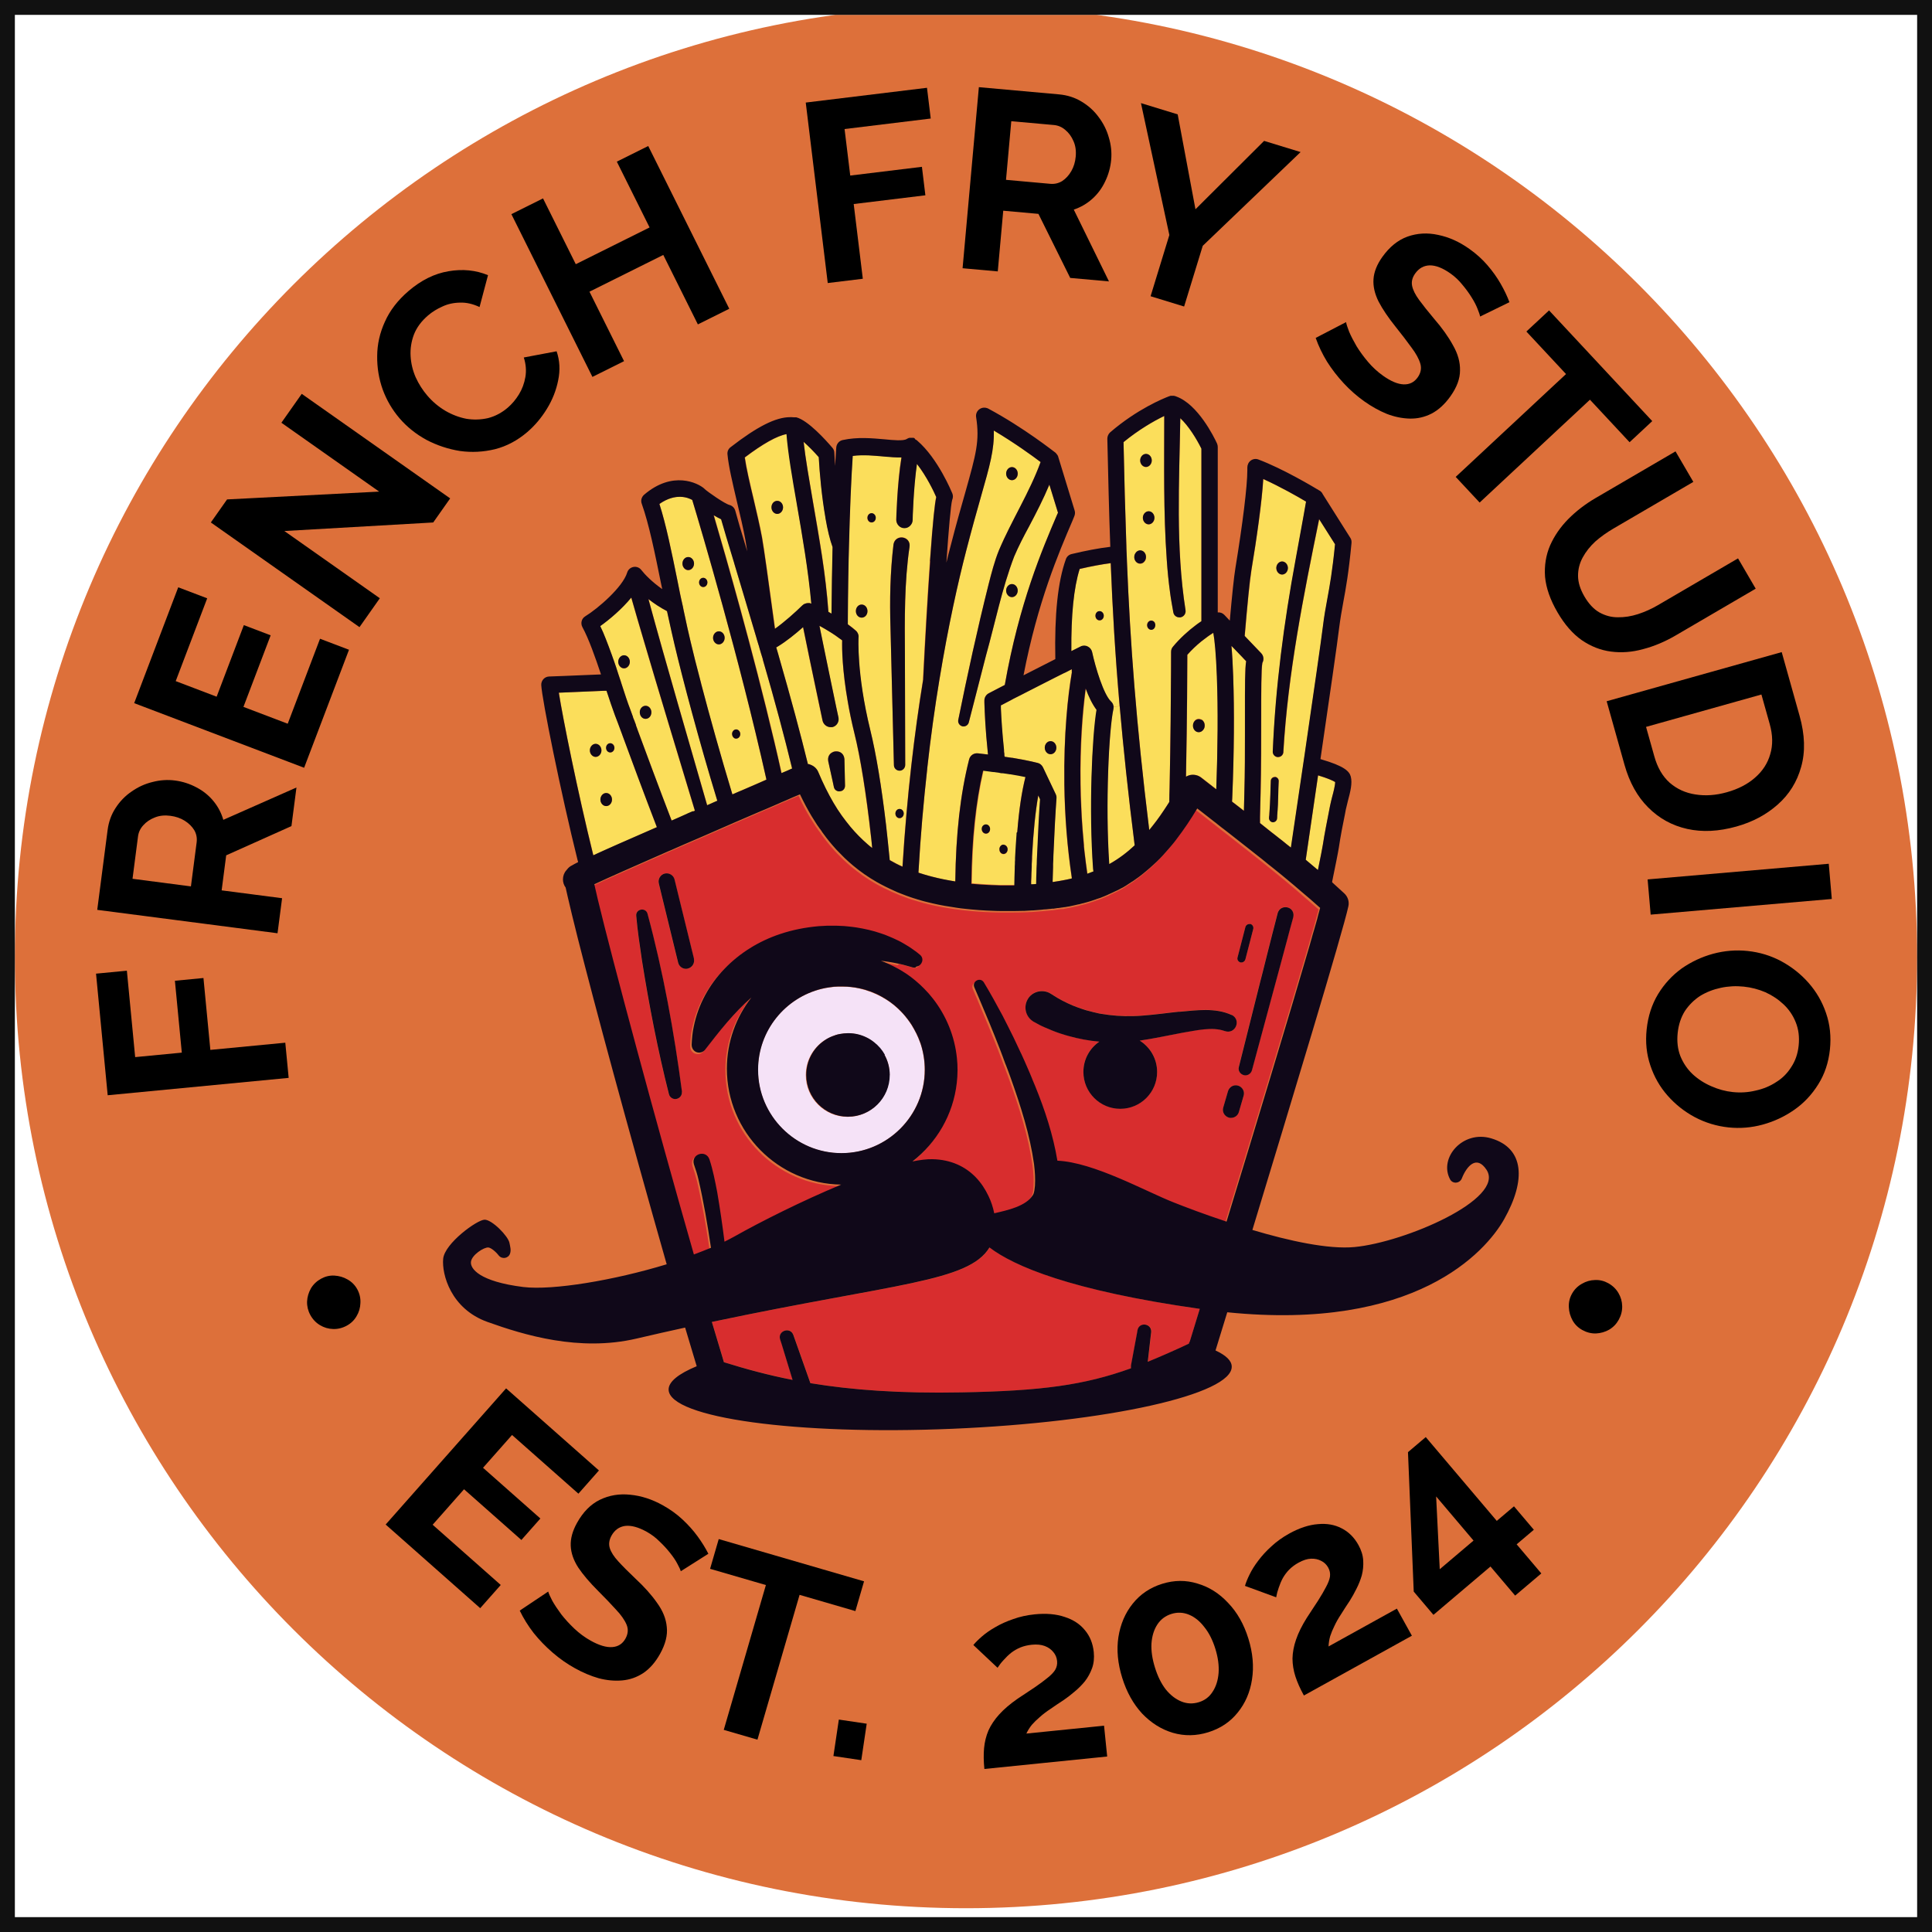 <svg width="130" height="130" viewBox="0 0 130 130" fill="none" xmlns="http://www.w3.org/2000/svg">
<g clip-path="url(#clip0_1850_2231)">
<path d="M65 128.4C100.346 128.4 129 99.746 129 64.4C129 29.054 100.346 0.4 65 0.4C29.654 0.4 1 29.054 1 64.4C1 99.746 29.654 128.4 65 128.4Z" fill="#DD703A"/>
<path d="M69.77 58.17C69.77 58.35 69.76 58.54 69.75 58.73C69.75 58.96 69.74 59.19 69.73 59.43C69.73 59.45 69.73 59.47 69.73 59.5C69.64 59.5 69.54 59.51 69.45 59.52C69.43 59.52 69.41 59.52 69.39 59.52C69.39 59.52 69.39 59.51 69.39 59.5C69.39 59.44 69.39 59.38 69.39 59.32C69.39 59.14 69.4 58.96 69.41 58.77C69.41 58.63 69.42 58.48 69.43 58.33V58.22V58.16C69.43 58.03 69.44 57.89 69.45 57.76C69.45 57.76 69.45 57.69 69.45 57.66C69.53 56 69.67 54.62 69.87 53.53L70 53.81C69.92 54.92 69.86 56.23 69.8 57.62C69.8 57.78 69.79 57.95 69.78 58.12V58.18L69.77 58.17Z" fill="#FBDE5B"/>
<path d="M89.84 52.63C89.84 52.86 89.72 53.33 89.64 53.62C89.58 53.83 89.53 54.06 89.49 54.26L89.43 54.57C89.31 55.15 89.12 56.13 89.01 56.86C88.98 57.06 88.86 57.67 88.68 58.55C88.42 58.33 88.14 58.1 87.86 57.86C88.12 56.07 88.41 54.1 88.69 52.18C89.36 52.38 89.7 52.54 89.84 52.63Z" fill="#FBDE5B"/>
<path d="M87.19 37.64C86.4 41.91 85.83 46.23 85.65 50.58C85.65 50.77 85.79 50.93 85.98 50.95C86.03 50.95 86.08 50.95 86.12 50.93C86.23 50.89 86.32 50.8 86.35 50.69C86.35 50.67 86.36 50.65 86.36 50.62C86.67 45.32 87.7 40.13 88.77 34.94L89.84 36.63C89.66 38.47 89.48 39.45 89.32 40.31C89.21 40.9 89.11 41.46 89.02 42.19C88.92 43.04 88.39 46.7 87.79 50.81C87.76 50.99 87.74 51.17 87.71 51.35C87.68 51.53 87.66 51.71 87.63 51.89C87.38 53.62 87.12 55.39 86.87 57.04C86.69 56.89 86.5 56.74 86.31 56.59C86.14 56.46 85.98 56.32 85.8 56.19C85.63 56.06 85.47 55.93 85.29 55.79C85.13 55.66 84.96 55.53 84.79 55.39C84.79 55.25 84.79 55.12 84.79 54.98C84.8 54.46 84.81 53.92 84.83 53.37C84.88 51.59 84.87 49.83 84.87 48.28C84.87 46.66 84.87 44.99 84.95 44.61C85.06 44.4 85.04 44.14 84.87 43.96L83.76 42.8C83.94 40.67 84.1 39.05 84.21 38.38C84.56 36.26 84.92 33.74 85.01 32.24C86.14 32.75 87.34 33.43 87.89 33.76C87.67 35.05 87.43 36.34 87.19 37.64ZM86.27 38.66C86.49 38.66 86.66 38.46 86.66 38.22C86.66 37.98 86.48 37.78 86.27 37.78C86.06 37.78 85.88 37.98 85.88 38.22C85.88 38.46 86.06 38.66 86.27 38.66ZM86.05 52.56C86.05 52.41 85.94 52.28 85.79 52.27H85.77C85.63 52.27 85.51 52.39 85.51 52.53C85.49 52.89 85.49 53.18 85.48 53.45C85.47 53.88 85.46 54.26 85.41 54.79C85.41 54.79 85.41 54.81 85.41 54.82C85.41 54.88 85.4 54.94 85.39 55.01C85.38 55.16 85.49 55.29 85.64 55.31H85.66C85.78 55.31 85.88 55.23 85.92 55.13C85.92 55.13 85.93 55.09 85.93 55.06C85.93 55 85.94 54.94 85.94 54.88C85.94 54.88 85.94 54.87 85.94 54.86C85.98 54.3 86 53.9 86.01 53.46C86.01 53.19 86.02 52.91 86.04 52.55L86.05 52.56Z" fill="#FBDE5B"/>
<path d="M83.63 44.26L83.85 44.49C83.77 45 83.76 46 83.77 48.27C83.77 48.61 83.77 48.96 83.77 49.32C83.77 50.59 83.77 51.96 83.73 53.34C83.72 53.75 83.71 54.15 83.7 54.55C83.44 54.35 83.18 54.14 82.9 53.93C82.72 53.79 82.72 53.79 82.9 53.93C82.9 53.8 82.91 53.67 82.92 53.54C83.04 50.62 83.06 47.8 82.98 45.57V45.53C82.95 44.65 82.91 43.97 82.86 43.44L83.13 43.72L83.64 44.25L83.63 44.26Z" fill="#FBDE5B"/>
<path d="M79.81 52.26C79.88 48.23 79.9 44.9 79.9 44.06C80.18 43.74 80.49 43.44 80.84 43.16C80.95 43.07 81.06 42.99 81.17 42.91C81.25 42.85 81.32 42.8 81.39 42.75C81.48 42.69 81.56 42.63 81.65 42.58C81.73 43.07 81.83 43.96 81.89 45.55V45.58C81.97 47.68 81.95 50.34 81.85 53.1C81.7 52.99 81.55 52.87 81.4 52.75C81.22 52.61 81.04 52.47 80.85 52.33C80.64 52.16 80.37 52.1 80.11 52.15C80.01 52.17 79.91 52.21 79.83 52.26H79.81ZM80.39 48.51C80.32 48.59 80.28 48.7 80.28 48.82C80.28 49.06 80.46 49.26 80.67 49.26C80.73 49.26 80.79 49.24 80.85 49.21C80.98 49.14 81.07 48.99 81.07 48.81C81.07 48.63 80.98 48.49 80.85 48.41C80.8 48.38 80.74 48.36 80.67 48.36C80.56 48.36 80.46 48.41 80.39 48.49V48.51Z" fill="#FBDE5B"/>
<path d="M80.84 30.19V41.8C80.73 41.87 80.62 41.95 80.51 42.03C79.91 42.47 79.38 42.97 78.93 43.51C78.85 43.61 78.8 43.73 78.8 43.86C78.8 43.89 78.8 45.74 78.77 48.46C78.77 48.46 78.77 48.48 78.77 48.49C78.76 49.82 78.73 51.37 78.7 53C78.7 53.32 78.69 53.64 78.68 53.96C78.56 54.15 78.45 54.32 78.33 54.5C78.16 54.76 77.98 55.01 77.81 55.24C77.65 55.45 77.49 55.65 77.33 55.85C76.45 48.69 76.05 43.27 75.83 37.8C75.83 37.62 75.82 37.43 75.81 37.25C75.8 37.07 75.8 36.88 75.79 36.7C75.71 34.45 75.65 32.18 75.6 29.75C76.6 28.93 77.61 28.34 78.34 27.99C78.34 31.21 78.27 34.45 78.51 37.68C78.56 38.41 78.63 39.13 78.73 39.86C78.76 40.08 78.79 40.3 78.83 40.52C78.87 40.75 78.91 40.98 78.95 41.2C78.99 41.4 79.16 41.54 79.35 41.54C79.38 41.54 79.41 41.54 79.43 41.54C79.66 41.5 79.82 41.28 79.77 41.05C79.11 36.79 79.35 32.45 79.42 28.14C79.98 28.67 80.52 29.54 80.84 30.19ZM77.74 42.06C77.74 42 77.73 41.95 77.7 41.9C77.65 41.81 77.56 41.75 77.46 41.75C77.31 41.75 77.18 41.89 77.18 42.06C77.18 42.23 77.3 42.37 77.46 42.37C77.56 42.37 77.64 42.31 77.69 42.23C77.69 42.23 77.73 42.12 77.73 42.06H77.74ZM77.68 34.85C77.68 34.61 77.5 34.41 77.29 34.41C77.08 34.41 76.9 34.61 76.9 34.85C76.9 35.09 77.08 35.29 77.29 35.29C77.5 35.29 77.68 35.09 77.68 34.85ZM77.5 30.99C77.5 30.75 77.32 30.55 77.11 30.55C76.9 30.55 76.72 30.75 76.72 30.99C76.72 31.23 76.9 31.43 77.11 31.43C77.32 31.43 77.5 31.23 77.5 30.99ZM77.01 37.79C77.08 37.71 77.12 37.61 77.12 37.49C77.12 37.24 76.94 37.05 76.73 37.05C76.59 37.05 76.46 37.14 76.39 37.27C76.36 37.34 76.33 37.41 76.33 37.5C76.33 37.74 76.51 37.94 76.72 37.94C76.83 37.94 76.93 37.89 77.01 37.8V37.79Z" fill="#FBDE5B"/>
<path d="M75.34 47.51L74.92 47.55C74.91 47.42 74.85 47.3 74.75 47.21C74.25 46.74 73.71 44.92 73.48 43.89C73.45 43.72 73.34 43.58 73.18 43.51C73.03 43.44 72.85 43.44 72.7 43.51C72.7 43.51 72.48 43.62 72.08 43.82C72.06 41.39 72.25 39.58 72.64 38.29C73.42 38.11 74.12 37.98 74.73 37.9C74.86 41.01 75.04 44.1 75.33 47.51H75.34ZM74.27 41.44C74.27 41.27 74.15 41.13 73.99 41.13C73.91 41.13 73.84 41.16 73.79 41.22C73.74 41.28 73.71 41.35 73.71 41.44C73.71 41.61 73.83 41.75 73.99 41.75C74.15 41.75 74.27 41.61 74.27 41.44Z" fill="#FBDE5B"/>
<path d="M75.34 47.51C75.59 50.35 75.91 53.42 76.35 56.89C75.82 57.38 75.26 57.8 74.63 58.16C74.36 54.14 74.61 49.1 74.91 47.73C74.92 47.67 74.93 47.61 74.92 47.56L75.34 47.52V47.51Z" fill="#FBDE5B"/>
<path d="M73.18 58.81C73.11 58.33 73.04 57.83 72.99 57.34C72.98 57.22 72.96 57.09 72.95 56.97C72.95 56.95 72.95 56.93 72.95 56.91C72.95 56.83 72.93 56.74 72.93 56.66C72.93 56.62 72.93 56.58 72.92 56.54C72.9 56.31 72.88 56.08 72.86 55.85C72.84 55.56 72.82 55.27 72.8 54.98C72.79 54.77 72.78 54.55 72.77 54.34C72.75 53.82 72.73 53.29 72.72 52.76V52.73C72.69 50.25 72.85 48.01 73.07 46.35C73.27 46.89 73.52 47.41 73.8 47.78C73.5 49.57 73.27 54.5 73.57 58.49C73.57 58.55 73.58 58.62 73.59 58.68C73.53 58.71 73.47 58.73 73.4 58.75C73.33 58.78 73.26 58.8 73.19 58.83L73.18 58.81Z" fill="#FBDE5B"/>
<path d="M69 52.28C68.75 53.23 68.57 54.46 68.45 55.98C68.45 55.98 68.45 56.07 68.44 56.11C68.4 56.6 68.37 57.13 68.34 57.68C68.34 57.73 68.34 57.78 68.34 57.83C68.34 57.92 68.34 58.01 68.33 58.09V58.26L68.32 58.39C68.31 58.8 68.3 59.16 68.29 59.5C68.29 59.52 68.29 59.53 68.29 59.54H68.26C68.15 59.54 68.04 59.54 67.94 59.54H67.87C67.71 59.54 67.55 59.54 67.38 59.54H67.35C67.35 59.54 67.33 59.54 67.32 59.54C67.13 59.54 66.95 59.54 66.77 59.52C66.3 59.5 65.84 59.47 65.4 59.43V59.37C65.43 56.45 65.69 53.97 66.19 51.82C66.36 51.84 66.51 51.86 66.65 51.88C66.74 51.89 66.82 51.9 66.89 51.91C66.9 51.91 66.91 51.91 66.93 51.91C66.97 51.91 67.02 51.92 67.06 51.93L67.22 51.95L67.32 51.97C67.32 51.97 67.39 51.97 67.44 51.99C67.45 51.99 67.47 51.99 67.48 51.99C67.49 51.99 67.5 51.99 67.51 51.99C67.61 52 67.7 52.02 67.79 52.03C67.86 52.04 67.92 52.05 67.98 52.06C67.99 52.06 68.01 52.06 68.02 52.06C68.46 52.13 68.79 52.2 69.04 52.25L69 52.28ZM67.8 57.15C67.8 56.98 67.68 56.84 67.52 56.84C67.41 56.84 67.31 56.92 67.27 57.03C67.27 57.03 67.25 57.11 67.25 57.16C67.25 57.21 67.25 57.25 67.27 57.29C67.31 57.4 67.41 57.48 67.52 57.48C67.57 57.48 67.62 57.46 67.66 57.44C67.74 57.39 67.8 57.29 67.8 57.17V57.15ZM66.62 55.79C66.62 55.62 66.5 55.48 66.34 55.48C66.26 55.48 66.2 55.51 66.14 55.57C66.08 55.63 66.06 55.7 66.06 55.79C66.06 55.96 66.18 56.1 66.34 56.1C66.42 56.1 66.49 56.07 66.54 56.01C66.59 55.95 66.62 55.88 66.62 55.79Z" fill="#FBDE5B"/>
<path d="M72.12 45.22C71.97 46.06 71.84 47.1 71.75 48.28C71.65 49.61 71.59 51.12 71.61 52.73V52.78C71.64 54.94 71.81 57.04 72.11 59.05C72.11 59.07 72.11 59.09 72.11 59.11C71.99 59.14 71.87 59.17 71.75 59.19C71.57 59.23 71.39 59.26 71.21 59.29C71.08 59.31 70.96 59.33 70.82 59.35C70.83 59.01 70.84 58.67 70.85 58.34C70.85 58.27 70.85 58.2 70.85 58.13C70.85 57.96 70.86 57.79 70.87 57.62C70.93 56.18 71 54.84 71.08 53.71C71.08 53.62 71.07 53.52 71.03 53.44L70.17 51.63C70.1 51.49 69.98 51.38 69.83 51.34C69.81 51.34 69.3 51.18 68.1 50.99C68.09 50.99 68.07 50.99 68.06 50.99C67.91 50.97 67.75 50.94 67.59 50.92C67.59 50.89 67.59 50.85 67.58 50.82V50.71C67.56 50.65 67.56 50.6 67.55 50.54C67.55 50.53 67.55 50.51 67.55 50.5C67.55 50.49 67.55 50.47 67.55 50.46C67.43 49.33 67.37 48.38 67.34 47.68C67.34 47.6 67.34 47.53 67.34 47.46L67.39 47.44L67.75 47.25C67.83 47.21 67.92 47.16 68 47.12C68.12 47.05 68.24 46.99 68.36 46.93C68.44 46.89 68.52 46.85 68.6 46.81C68.72 46.75 68.85 46.68 68.97 46.62C69.73 46.22 70.43 45.87 71.03 45.57C71.22 45.47 71.4 45.38 71.57 45.3C71.65 45.26 71.72 45.22 71.8 45.19C71.91 45.13 72.01 45.08 72.11 45.03C72.11 45.09 72.11 45.16 72.11 45.22H72.12ZM71.08 50.31C71.08 50.07 70.9 49.87 70.69 49.87C70.48 49.87 70.3 50.07 70.3 50.31C70.3 50.55 70.48 50.75 70.69 50.75C70.9 50.75 71.08 50.55 71.08 50.31Z" fill="#FBDE5B"/>
<path d="M67.7 39.74C67.7 39.98 67.88 40.18 68.09 40.18C68.3 40.18 68.48 39.98 68.48 39.74C68.48 39.5 68.3 39.3 68.09 39.3C67.88 39.3 67.7 39.5 67.7 39.74ZM66.35 44.09C66.97 41.87 67.42 39.6 68.24 37.45C68.53 36.76 68.88 36.09 69.25 35.41C69.73 34.51 70.21 33.57 70.61 32.61L71.19 34.5L71.13 34.63C70.12 36.99 68.58 40.6 67.61 46.09C67.49 46.15 67.37 46.22 67.24 46.28L66.53 46.65C66.34 46.75 66.23 46.95 66.23 47.16V47.28C66.26 47.99 66.31 49.14 66.46 50.56C66.46 50.57 66.46 50.58 66.46 50.59C66.46 50.65 66.47 50.71 66.48 50.77C66.28 50.74 66.05 50.72 65.8 50.69C65.53 50.66 65.27 50.83 65.21 51.1C64.62 53.43 64.31 56.12 64.28 59.31C63.73 59.23 63.21 59.12 62.72 58.99C62.53 58.94 62.35 58.89 62.18 58.84C62.05 58.8 61.93 58.76 61.8 58.72C61.94 56.23 62.15 53.9 62.39 51.74V51.72C62.63 49.55 62.91 47.55 63.21 45.74C63.81 42.04 64.48 39.12 65.01 37.07C65.4 35.56 65.73 34.39 66 33.44C66.6 31.31 66.9 30.24 66.87 28.97C68.28 29.8 69.48 30.68 70.02 31.09C69.27 33.14 68.08 35 67.22 37.02C66.91 37.76 66.71 38.55 66.52 39.32C65.76 42.35 65.1 45.38 64.48 48.44C64.44 48.63 64.56 48.82 64.75 48.87C64.77 48.87 64.8 48.88 64.82 48.88C64.99 48.88 65.15 48.78 65.19 48.6L66.35 44.09ZM68.49 31.87C68.49 31.63 68.31 31.43 68.1 31.43C67.89 31.43 67.71 31.63 67.71 31.87C67.71 32.11 67.89 32.31 68.1 32.31C68.31 32.31 68.49 32.11 68.49 31.87Z" fill="#FBDE5B"/>
<path d="M60.53 55.06C60.68 55.06 60.81 54.92 60.81 54.75C60.81 54.58 60.69 54.44 60.53 54.44C60.37 54.44 60.25 54.58 60.25 54.75C60.25 54.92 60.37 55.06 60.53 55.06ZM60.53 51.85C60.74 51.85 60.91 51.68 60.91 51.46L60.89 44.08C60.88 41.69 60.85 39.15 61.2 36.79C61.3 36.05 60.24 35.9 60.12 36.63C59.89 38.5 59.86 40.36 59.92 42.24C59.95 43.47 60.11 50.08 60.15 51.47C60.15 51.68 60.33 51.84 60.53 51.84V51.85ZM62.11 45.7C61.54 49.24 61.02 53.47 60.72 58.3C60.42 58.17 60.14 58.02 59.86 57.86C59.82 57.43 59.78 57 59.73 56.58C59.69 56.21 59.65 55.84 59.61 55.47C59.32 52.94 58.96 50.73 58.55 49.1C57.61 45.29 57.76 42.89 57.76 42.87C57.77 42.7 57.7 42.53 57.58 42.42C57.42 42.28 57.26 42.15 57.09 42.03C57.07 42.02 57.05 42 57.04 41.99V41.73C57.04 40.76 57.06 39.81 57.07 38.9C57.08 38.12 57.1 37.36 57.12 36.62C57.18 34.32 57.26 32.29 57.37 30.66C58.08 30.57 58.8 30.64 59.46 30.7C59.89 30.74 60.29 30.78 60.65 30.76C60.36 32.55 60.31 34.85 60.3 34.96C60.3 35.26 60.53 35.51 60.84 35.52H60.85C61 35.52 61.13 35.46 61.23 35.36C61.33 35.26 61.39 35.13 61.4 34.98C61.4 34.96 61.45 32.89 61.69 31.2C62.34 32.04 62.82 33.04 62.99 33.43C62.9 33.87 62.77 34.93 62.57 37.73C62.41 39.96 62.25 42.74 62.1 45.68L62.11 45.7ZM58.92 34.85C58.92 34.68 58.8 34.54 58.64 34.54C58.48 34.54 58.36 34.68 58.36 34.85C58.36 35.02 58.48 35.16 58.64 35.16C58.8 35.16 58.92 35.02 58.92 34.85ZM58.37 41.12C58.37 40.87 58.19 40.68 57.98 40.68H57.97C57.86 40.68 57.77 40.73 57.7 40.81C57.63 40.89 57.59 41 57.59 41.12C57.59 41.36 57.76 41.56 57.98 41.56C58.03 41.56 58.08 41.55 58.12 41.53C58.27 41.47 58.37 41.31 58.37 41.12Z" fill="#FBDE5B"/>
<path d="M56.03 36.81C56 38.22 55.97 39.72 55.96 41.29C55.89 41.25 55.82 41.21 55.75 41.17C55.66 39.94 55.51 38.67 55.32 37.43C55.13 36.18 54.92 34.94 54.71 33.77C54.44 32.24 54.2 30.86 54.08 29.73C54.39 30.01 54.75 30.38 55.1 30.76C55.15 31.83 55.3 33.41 55.55 34.83C55.55 34.83 55.55 34.84 55.55 34.85C55.69 35.66 55.85 36.32 56.03 36.81Z" fill="#FBDE5B"/>
<path d="M53.63 33.95C54 36.08 54.4 38.39 54.6 40.62C54.58 40.62 54.57 40.61 54.55 40.6C54.52 40.59 54.49 40.58 54.46 40.58H54.44C54.42 40.58 54.39 40.58 54.37 40.58C54.34 40.58 54.32 40.58 54.29 40.59C54.27 40.59 54.24 40.6 54.22 40.61C54.2 40.61 54.18 40.62 54.17 40.63C54.17 40.63 54.15 40.63 54.14 40.64C54.13 40.64 54.11 40.65 54.1 40.66C54.08 40.67 54.06 40.68 54.05 40.7C54.03 40.71 54.02 40.73 54 40.74C53.54 41.2 52.8 41.85 52.16 42.31L52.06 41.58C51.7 38.97 51.42 36.91 51.29 36.17C51.14 35.36 50.92 34.43 50.71 33.53C50.46 32.49 50.23 31.49 50.13 30.78C51.35 29.86 52.29 29.33 52.94 29.21C53.05 30.5 53.33 32.11 53.64 33.95H53.63ZM52.69 34.14C52.69 33.9 52.51 33.7 52.3 33.7C52.19 33.7 52.09 33.75 52.02 33.83C51.95 33.91 51.91 34.02 51.91 34.14C51.91 34.38 52.09 34.58 52.3 34.58C52.51 34.58 52.69 34.38 52.69 34.14Z" fill="#FBDE5B"/>
<path d="M58.62 56.36C58.64 56.59 58.67 56.82 58.69 57.06C58.58 56.98 58.48 56.89 58.37 56.8C57.96 56.45 57.58 56.06 57.22 55.63C57.02 55.39 56.83 55.14 56.64 54.88C56.44 54.6 56.25 54.31 56.07 54C55.7 53.38 55.37 52.7 55.06 51.96C54.97 51.73 54.78 51.56 54.56 51.46C54.49 51.43 54.42 51.41 54.35 51.4C54.35 51.38 54.35 51.37 54.34 51.35C53.86 49.38 53.23 47.01 52.38 44.09C52.38 44.08 52.38 44.07 52.37 44.05L52.24 43.61L52.22 43.55C52.22 43.55 52.27 43.52 52.3 43.51C52.91 43.15 53.55 42.61 54.03 42.19C54.58 44.92 55.33 48.44 55.34 48.48C55.4 48.74 55.62 48.92 55.88 48.92C55.91 48.92 55.94 48.92 55.96 48.92C55.97 48.92 55.98 48.92 55.99 48.92C56.29 48.86 56.47 48.57 56.41 48.27C56.41 48.25 56.2 47.29 55.93 45.99C55.82 45.45 55.69 44.86 55.57 44.25C55.42 43.53 55.27 42.79 55.13 42.1C55.17 42.12 55.2 42.14 55.24 42.16C55.42 42.26 55.61 42.37 55.8 42.49C55.84 42.52 55.89 42.54 55.93 42.57C56.11 42.69 56.3 42.81 56.48 42.95C56.54 42.99 56.6 43.04 56.66 43.08C56.65 43.66 56.67 45.11 57.04 47.22C57.15 47.87 57.3 48.58 57.49 49.36C57.88 50.93 58.27 53.36 58.61 56.36H58.62ZM56.6 53.23C56.75 53.19 56.87 53.06 56.86 52.86L56.82 51.09C56.8 50.85 56.69 50.7 56.54 50.62C56.46 50.57 56.36 50.55 56.27 50.55C56.18 50.55 56.08 50.57 56 50.62C55.84 50.71 55.72 50.87 55.72 51.09C55.72 51.13 55.72 51.17 55.73 51.21L56.04 52.62L56.11 52.95C56.15 53.14 56.3 53.23 56.45 53.24C56.5 53.24 56.55 53.24 56.6 53.22V53.23Z" fill="#FBDE5B"/>
<path d="M49.4 37.89C49.82 39.3 50.35 41.05 50.9 42.92C50.91 42.96 50.92 42.99 50.93 43.03L51.03 43.36L51.06 43.45C51.11 43.61 51.15 43.78 51.2 43.94L51.32 44.35V44.38C51.75 45.82 52.11 47.12 52.43 48.31C52.57 48.837 52.57 48.837 52.43 48.31C52.76 49.54 53.04 50.64 53.28 51.63C53.28 51.66 53.29 51.69 53.3 51.72H53.29C53.2 51.76 53.09 51.81 52.98 51.86C52.86 51.91 52.74 51.96 52.6 52.02C52.44 51.32 52.28 50.62 52.12 49.92C50.66 43.74 48.9 37.6 48.04 34.67C48.21 34.78 48.38 34.87 48.54 34.94C48.7 35.51 49.01 36.54 49.42 37.89H49.4Z" fill="#FBDE5B"/>
<path d="M48.76 42.92C48.76 42.68 48.58 42.48 48.37 42.48C48.16 42.48 47.98 42.68 47.98 42.92C47.98 43.16 48.16 43.36 48.37 43.36C48.58 43.36 48.76 43.16 48.76 42.92ZM46.58 33.64C47.18 35.63 49.75 44.31 51.55 52.36C51.55 52.39 51.57 52.43 51.57 52.46C51.2 52.62 50.8 52.79 50.38 52.98C50.21 53.05 50.05 53.12 49.87 53.2C49.7 53.27 49.53 53.35 49.36 53.42C49.33 53.43 49.31 53.44 49.28 53.45C48.49 50.87 47.74 48.18 47.18 46.01C47.18 46.01 47.18 46.01 47.18 46C46.88 44.88 46.64 43.9 46.46 43.14C46.32 42.55 46.18 41.94 46.05 41.3C46.03 41.21 46.01 41.11 45.99 41.02C45.98 40.95 45.96 40.88 45.95 40.81L45.92 40.68C45.9 40.58 45.88 40.47 45.85 40.37C45.82 40.23 45.79 40.09 45.76 39.95L45.59 39.1C45.18 37.08 44.82 35.31 44.37 33.91C45.47 33.14 46.31 33.48 46.58 33.64ZM49.81 49.39C49.81 49.22 49.69 49.08 49.53 49.08C49.42 49.08 49.32 49.16 49.28 49.27C49.28 49.27 49.26 49.35 49.26 49.39C49.26 49.51 49.32 49.61 49.4 49.66C49.44 49.69 49.49 49.7 49.54 49.7C49.69 49.7 49.82 49.56 49.82 49.39H49.81ZM47.6 39.19C47.6 39.02 47.48 38.88 47.32 38.88C47.16 38.88 47.04 39.02 47.04 39.19C47.04 39.36 47.16 39.5 47.32 39.5C47.48 39.5 47.6 39.36 47.6 39.19ZM46.7 37.93C46.7 37.69 46.52 37.49 46.31 37.49C46.1 37.49 45.92 37.69 45.92 37.93C45.92 38.17 46.09 38.37 46.31 38.37C46.53 38.37 46.7 38.17 46.7 37.93Z" fill="#FBDE5B"/>
<path d="M48.25 53.83C48.25 53.83 48.26 53.87 48.27 53.89C48.04 53.99 47.82 54.09 47.59 54.19C46.44 50.18 44.79 44.56 43.64 40.32C44 40.6 44.42 40.88 44.89 41.13C44.92 41.26 44.95 41.4 44.98 41.54C45.12 42.18 45.26 42.8 45.4 43.4C45.93 45.65 47.05 49.88 48.26 53.84L48.25 53.83Z" fill="#FBDE5B"/>
<path d="M41.6 44.54C41.6 44.78 41.78 44.98 41.99 44.98C42.2 44.98 42.38 44.78 42.38 44.54C42.38 44.3 42.2 44.1 41.99 44.1C41.78 44.1 41.6 44.3 41.6 44.54ZM41.28 44.41C41.24 44.3 41.2 44.18 41.16 44.07C41.03 43.7 40.89 43.33 40.75 42.98C40.69 42.83 40.63 42.68 40.57 42.54C40.51 42.4 40.45 42.26 40.38 42.13C41 41.69 41.84 40.98 42.47 40.21C42.75 41.19 43.03 42.16 43.32 43.13C44.03 45.56 45.94 51.87 46.75 54.55L46.63 54.6C46.51 54.65 46.4 54.7 46.28 54.75C46.23 54.77 46.18 54.79 46.13 54.82C45.81 54.96 45.5 55.1 45.2 55.23C44.31 52.94 43.44 50.56 42.9 49.1C42.88 49.05 42.86 49 42.85 48.95C42.84 48.93 42.83 48.9 42.82 48.88C42.81 48.86 42.8 48.83 42.8 48.81C42.8 48.81 42.8 48.81 42.8 48.8C42.8 48.79 42.79 48.77 42.79 48.76C42.76 48.69 42.74 48.62 42.71 48.55C42.69 48.51 42.69 48.51 42.71 48.55C42.69 48.5 42.67 48.45 42.65 48.4C42.64 48.36 42.62 48.33 42.61 48.3C42.61 48.3 42.61 48.28 42.6 48.27C42.59 48.26 42.6 48.25 42.6 48.25C42.57 48.17 42.54 48.1 42.52 48.03C42.52 48.03 42.5 47.97 42.49 47.95C42.46 47.87 42.44 47.81 42.42 47.76C42.24 47.3 42.03 46.65 41.81 45.97C41.81 45.95 41.79 45.92 41.79 45.9C41.73 45.72 41.67 45.54 41.61 45.36C41.56 45.22 41.52 45.08 41.47 44.94C41.41 44.76 41.36 44.6 41.3 44.43L41.28 44.41ZM43.83 47.93C43.83 47.69 43.66 47.49 43.44 47.49C43.34 47.49 43.24 47.53 43.17 47.61C43.1 47.69 43.05 47.79 43.05 47.9V47.93C43.05 48.06 43.1 48.18 43.18 48.26C43.25 48.33 43.34 48.37 43.44 48.37C43.55 48.37 43.65 48.32 43.72 48.24C43.79 48.16 43.83 48.05 43.83 47.93Z" fill="#FBDE5B"/>
<path d="M40.47 50.49C40.47 50.25 40.29 50.05 40.08 50.05C39.87 50.05 39.69 50.25 39.69 50.49C39.69 50.73 39.87 50.93 40.08 50.93C40.29 50.93 40.47 50.73 40.47 50.49ZM40.79 50.32C40.79 50.49 40.91 50.63 41.07 50.63C41.23 50.63 41.35 50.49 41.35 50.32C41.35 50.15 41.23 50.01 41.07 50.01C40.91 50.01 40.79 50.15 40.79 50.32ZM41.88 49.47C42.46 51.04 43.33 53.4 44.2 55.66C42.13 56.57 40.79 57.16 39.93 57.55C38.87 53.28 37.87 48.32 37.61 46.61L38.09 46.59C38.89 46.56 39.81 46.52 40.67 46.48H40.69C40.69 46.48 40.78 46.48 40.82 46.48C41.03 47.11 41.22 47.7 41.39 48.14C41.48 48.38 41.65 48.84 41.89 49.47H41.88ZM41.18 53.8C41.18 53.56 41 53.36 40.79 53.36C40.58 53.36 40.4 53.56 40.4 53.8C40.4 54.04 40.58 54.24 40.79 54.24C41 54.24 41.18 54.04 41.18 53.8Z" fill="#FBDE5B"/>
<path d="M61.96 70.29C62.13 70.83 62.22 71.4 62.22 71.99C62.22 75.08 59.7 77.6 56.61 77.6C53.52 77.6 51 75.08 51 71.99C51 69.35 52.83 67.13 55.29 66.54C55.47 66.5 55.65 66.46 55.83 66.44C56.01 66.41 56.19 66.4 56.38 66.39C56.46 66.39 56.53 66.39 56.61 66.39C56.64 66.39 56.67 66.39 56.7 66.39C56.89 66.39 57.07 66.4 57.25 66.42C57.44 66.44 57.63 66.47 57.81 66.51C58.34 66.63 58.84 66.82 59.31 67.07C59.5 67.18 59.69 67.29 59.87 67.42C60.07 67.56 60.25 67.71 60.43 67.88C60.44 67.89 60.46 67.91 60.47 67.92C60.67 68.11 60.86 68.31 61.02 68.53C61.03 68.55 61.04 68.56 61.06 68.58C61.16 68.71 61.25 68.84 61.34 68.98C61.46 69.17 61.57 69.36 61.66 69.56C61.75 69.75 61.83 69.93 61.9 70.13C61.92 70.19 61.94 70.24 61.96 70.3V70.29ZM59.86 72.33C59.86 71.84 59.74 71.38 59.51 70.98C59.42 70.81 59.31 70.66 59.19 70.52C59.07 70.38 58.94 70.25 58.79 70.14C58.63 70.01 58.46 69.9 58.27 69.81C57.91 69.63 57.5 69.53 57.06 69.53C57.06 69.53 57.04 69.53 57.03 69.53C56.85 69.53 56.68 69.55 56.51 69.58C56.32 69.61 56.14 69.67 55.97 69.74C55.78 69.82 55.6 69.92 55.43 70.03C54.7 70.54 54.22 71.38 54.22 72.34C54.22 73.89 55.48 75.15 57.03 75.15C58.58 75.15 59.84 73.89 59.84 72.34L59.86 72.33Z" fill="#F5E2F7"/>
<path d="M80.73 88.07C80.43 89.06 80.19 89.82 80.05 90.29C80.04 90.33 80.03 90.37 80.01 90.41C79.01 90.88 78.11 91.28 77.24 91.63L77.45 89.8L77.47 89.64C77.53 89.05 76.68 88.92 76.55 89.5L76.52 89.68L76.11 91.88C76.11 91.88 76.11 91.91 76.11 91.92C76.11 91.98 76.11 92.03 76.11 92.07C72.97 93.2 70.11 93.59 64.73 93.69C60.56 93.77 57.33 93.53 54.54 93.07L53.56 90.3L53.39 89.82C53.17 89.25 52.33 89.53 52.5 90.12L52.61 90.46L53.34 92.85C51.7 92.52 50.2 92.12 48.72 91.66C48.69 91.56 48.66 91.46 48.63 91.35C48.4 90.59 48.16 89.79 47.91 88.95C60.26 86.34 65.17 86.28 66.59 83.94C68.23 85.18 72.04 86.84 80.74 88.07H80.73Z" fill="#D82D2E"/>
<path d="M60.49 64.86C60.67 64.9 60.86 64.95 61.04 65C61.15 65.03 61.26 65.06 61.36 65.09C61.43 65.12 61.5 65.13 61.57 65.12C61.57 65.12 61.57 65.12 61.58 65.12H61.61C61.93 65.05 62.11 64.61 61.82 64.35C61.75 64.29 61.68 64.23 61.6 64.18C61.43 64.04 61.25 63.92 61.06 63.8C60.88 63.69 60.7 63.58 60.52 63.48C60.44 63.44 60.36 63.39 60.28 63.36C60.1 63.27 59.91 63.18 59.72 63.11C59.54 63.03 59.35 62.97 59.16 62.9C58.64 62.72 58.1 62.6 57.55 62.51C57.36 62.48 57.18 62.46 56.99 62.44C56.81 62.42 56.63 62.41 56.44 62.4C56.33 62.4 56.21 62.4 56.09 62.39C55.91 62.39 55.72 62.39 55.54 62.39C55.36 62.39 55.17 62.41 54.99 62.42C54.09 62.49 53.22 62.67 52.39 62.95C49.54 63.89 47.19 66.19 46.58 69.18C46.48 69.58 46.46 69.99 46.44 70.4C46.44 70.55 46.49 70.7 46.62 70.81C46.83 70.99 47.15 70.96 47.33 70.75C48.3 69.51 49.29 68.25 50.46 67.22C49.43 68.54 48.81 70.21 48.81 72.01C48.81 76.28 52.25 79.75 56.5 79.81C53.86 80.91 51.09 82.29 49.3 83.31C49.1 83.42 48.88 83.54 48.65 83.65C48.51 82.54 48.35 81.43 48.16 80.32C48.03 79.6 47.88 78.82 47.64 78.12C47.41 77.43 46.4 77.74 46.59 78.44C46.7 78.78 46.81 79.12 46.9 79.47C47.25 80.98 47.52 82.52 47.74 84.06C47.38 84.21 46.99 84.37 46.59 84.51C44.01 75.51 41.1 64.68 40.13 60.64C40.08 60.45 40.04 60.28 40.01 60.12C39.96 59.92 39.93 59.75 39.89 59.6C40.76 59.19 42.62 58.37 44.85 57.39C45.02 57.32 45.18 57.24 45.36 57.17C45.53 57.1 45.69 57.03 45.86 56.95C46.12 56.84 46.38 56.72 46.65 56.61C46.82 56.54 46.99 56.46 47.16 56.39C47.7 56.15 48.26 55.91 48.81 55.67C48.98 55.6 49.14 55.52 49.31 55.45C49.5 55.37 49.68 55.29 49.87 55.21C50.04 55.14 50.21 55.06 50.38 54.99C50.55 54.92 50.72 54.84 50.89 54.77C51.25 54.61 51.61 54.46 51.97 54.31C52.14 54.24 52.31 54.16 52.47 54.09C52.58 54.04 52.69 53.99 52.8 53.95C52.86 53.92 52.92 53.9 52.98 53.87C53.09 53.82 53.2 53.78 53.3 53.73C53.43 53.67 53.56 53.62 53.68 53.57C53.7 53.57 53.72 53.55 53.73 53.55C53.98 54.08 54.24 54.58 54.53 55.05C54.53 55.05 54.54 55.07 54.55 55.08C54.65 55.24 54.74 55.39 54.84 55.54C54.86 55.57 54.88 55.6 54.89 55.62C54.91 55.65 54.93 55.68 54.95 55.7C54.99 55.76 55.02 55.81 55.06 55.86C55.08 55.89 55.1 55.92 55.13 55.95C55.14 55.97 55.16 55.99 55.18 56.02C55.22 56.07 55.26 56.13 55.29 56.18C55.57 56.56 55.86 56.92 56.17 57.26C56.3 57.4 56.44 57.55 56.58 57.68L56.74 57.84C56.92 58.01 57.11 58.18 57.3 58.34C57.8 58.75 58.32 59.12 58.88 59.44C59.07 59.55 59.26 59.65 59.46 59.75C59.65 59.84 59.83 59.93 60.03 60.02C60.22 60.1 60.41 60.18 60.6 60.26C60.78 60.33 60.96 60.39 61.14 60.46C61.28 60.51 61.43 60.56 61.58 60.6C61.61 60.61 61.65 60.62 61.68 60.63C61.83 60.67 61.98 60.72 62.13 60.76C62.31 60.81 62.49 60.85 62.67 60.89C63.18 61.01 63.71 61.1 64.27 61.18C64.45 61.2 64.63 61.23 64.82 61.25C65.45 61.32 66.12 61.37 66.81 61.39C66.96 61.39 67.12 61.4 67.28 61.4C67.31 61.4 67.33 61.4 67.36 61.4C67.46 61.4 67.56 61.4 67.65 61.4C67.74 61.4 67.82 61.4 67.91 61.4C68.01 61.4 68.11 61.4 68.21 61.4C68.41 61.4 68.6 61.4 68.79 61.39C68.8 61.39 68.82 61.39 68.83 61.39C69 61.39 69.17 61.38 69.33 61.37H69.4C69.61 61.35 69.82 61.34 70.02 61.32C70.08 61.32 70.14 61.31 70.21 61.3C70.29 61.3 70.36 61.29 70.44 61.28C70.48 61.28 70.52 61.28 70.55 61.27C70.55 61.27 70.57 61.27 70.58 61.27C70.64 61.27 70.7 61.26 70.76 61.25C70.78 61.25 70.8 61.25 70.82 61.25C70.86 61.25 70.91 61.24 70.95 61.23C70.99 61.23 71.04 61.22 71.08 61.21C71.08 61.21 71.08 61.21 71.09 61.21C71.09 61.21 71.1 61.21 71.11 61.21C71.18 61.2 71.25 61.19 71.32 61.18C71.34 61.18 71.37 61.18 71.39 61.17C71.41 61.17 71.42 61.17 71.44 61.17C71.46 61.17 71.47 61.17 71.48 61.17H71.55C71.61 61.15 71.66 61.14 71.72 61.13C71.81 61.11 71.9 61.1 71.99 61.08C72.08 61.06 72.17 61.04 72.26 61.02C72.32 61.01 72.37 61 72.43 60.98H72.44C72.46 60.98 72.48 60.98 72.5 60.97C72.55 60.96 72.6 60.95 72.65 60.93L72.72 60.91C72.79 60.89 72.85 60.88 72.92 60.86C72.96 60.86 72.99 60.84 73.03 60.83C73.08 60.82 73.12 60.8 73.17 60.79C73.21 60.78 73.26 60.76 73.3 60.75C73.35 60.73 73.4 60.72 73.45 60.7C73.52 60.68 73.59 60.65 73.66 60.63C73.68 60.63 73.7 60.62 73.71 60.61C73.74 60.6 73.77 60.59 73.8 60.58C73.84 60.57 73.88 60.55 73.92 60.54H73.93C74.04 60.5 74.15 60.46 74.25 60.41C74.34 60.38 74.42 60.34 74.5 60.3H74.51H74.54C74.62 60.25 74.69 60.22 74.76 60.18C74.84 60.14 74.91 60.11 74.99 60.07C75.01 60.07 75.02 60.05 75.04 60.05C75.1 60.02 75.16 59.99 75.22 59.96C75.26 59.94 75.29 59.92 75.33 59.9C75.33 59.9 75.34 59.9 75.35 59.89C75.37 59.88 75.39 59.87 75.41 59.86C75.43 59.85 75.45 59.84 75.47 59.83C75.55 59.79 75.62 59.74 75.7 59.69C75.71 59.69 75.72 59.68 75.73 59.67C75.75 59.66 75.77 59.64 75.79 59.63C75.82 59.61 75.85 59.59 75.88 59.57C75.9 59.57 75.91 59.55 75.93 59.54C75.98 59.51 76.03 59.48 76.08 59.44C76.09 59.44 76.11 59.42 76.12 59.42C76.18 59.38 76.24 59.34 76.29 59.3C76.29 59.3 76.3 59.3 76.31 59.29C76.31 59.29 76.32 59.29 76.32 59.28C76.33 59.27 76.34 59.26 76.36 59.25C76.42 59.21 76.47 59.17 76.53 59.13C76.7 59 76.87 58.87 77.03 58.73C77.2 58.59 77.36 58.44 77.53 58.29C77.81 58.03 78.08 57.74 78.35 57.45C78.48 57.3 78.61 57.15 78.74 57C78.78 56.94 78.83 56.89 78.88 56.83C78.95 56.75 79.01 56.66 79.08 56.57C79.56 55.94 80.01 55.25 80.46 54.51C80.56 54.59 80.66 54.66 80.76 54.74C80.95 54.88 81.13 55.03 81.31 55.17C81.42 55.25 81.52 55.34 81.63 55.42C81.63 55.42 81.65 55.43 81.66 55.44C81.73 55.49 81.8 55.55 81.86 55.6C81.96 55.68 82.06 55.75 82.15 55.83C82.16 55.83 82.17 55.85 82.18 55.85C82.35 55.98 82.51 56.11 82.67 56.23C83.19 56.64 83.67 57.01 84.12 57.37C84.27 57.49 84.41 57.6 84.55 57.71C84.7 57.83 84.85 57.95 84.99 58.06C85.17 58.2 85.34 58.34 85.5 58.47C85.84 58.74 86.16 59.01 86.47 59.26C86.64 59.4 86.8 59.54 86.96 59.67C87.13 59.81 87.29 59.95 87.45 60.09C87.86 60.44 88.25 60.78 88.64 61.12C88.67 61.15 88.7 61.17 88.73 61.2C88.69 61.34 88.65 61.49 88.6 61.67C88.55 61.84 88.5 62.03 88.45 62.23C88.4 62.39 88.35 62.57 88.3 62.75C88.27 62.87 88.27 62.87 88.3 62.75C88.26 62.89 88.22 63.04 88.17 63.2C88.12 63.37 88.07 63.54 88.02 63.73C86.75 68.11 84.32 76.12 82.43 82.31C80.92 81.81 79.63 81.32 78.88 81.02C76.97 80.26 73.51 78.31 71.05 78.21C70.76 76.47 70.21 74.8 69.55 73.18C69.49 73.04 69.43 72.9 69.37 72.75L69.34 72.67C69.24 72.43 69.13 72.19 69.03 71.94C68.9 71.63 68.76 71.32 68.62 71.02C68.59 70.94 68.55 70.86 68.51 70.79C68.37 70.49 68.23 70.2 68.09 69.91C67.85 69.41 67.6 68.92 67.35 68.44C66.95 67.69 66.54 66.95 66.1 66.22C65.86 65.84 65.29 66.15 65.46 66.55C65.56 66.78 65.66 67.02 65.76 67.25C66.25 68.4 66.73 69.55 67.18 70.71C67.25 70.89 67.32 71.06 67.38 71.23C67.38 71.23 67.38 71.25 67.39 71.26C67.45 71.41 67.5 71.56 67.56 71.72C67.56 71.72 67.57 71.75 67.58 71.76C67.69 72.05 67.79 72.33 67.9 72.62C68.59 74.53 69.2 76.46 69.48 78.45C69.48 78.45 69.48 78.45 69.48 78.46C69.55 78.95 69.57 79.42 69.54 79.9C69.52 80.11 69.51 80.32 69.41 80.51C68.94 81.28 67.69 81.54 66.8 81.75C66.71 81.35 66.58 80.95 66.41 80.58C66.19 80.12 65.91 79.69 65.55 79.32C64.86 78.61 63.89 78.13 62.63 78.11C62.26 78.11 61.8 78.16 61.3 78.26C62.92 77 64.04 75.12 64.28 72.97C64.31 72.7 64.33 72.42 64.33 72.14V72.09C64.33 71.83 64.32 71.56 64.29 71.31C64.14 69.81 63.56 68.43 62.68 67.3C62.5 67.07 62.31 66.85 62.1 66.64C61.92 66.45 61.73 66.28 61.53 66.11C61.51 66.09 61.49 66.08 61.47 66.06C61.29 65.92 61.11 65.78 60.93 65.65C60.75 65.53 60.57 65.41 60.38 65.31C60.34 65.29 60.29 65.26 60.25 65.24C60.07 65.14 59.88 65.05 59.69 64.96C59.52 64.88 59.35 64.81 59.17 64.75C59.34 64.77 59.51 64.79 59.69 64.82C59.87 64.85 60.06 64.88 60.24 64.92C60.24 64.92 60.34 64.94 60.39 64.95L60.49 64.86ZM87.02 61.72C87.08 61.46 86.98 61.26 86.82 61.14C86.67 61.03 86.45 61 86.28 61.07C86.14 61.13 86.02 61.25 85.96 61.44L85.75 62.26L85.61 62.8L85.22 64.34L84.95 65.42L84.77 66.12L83.35 71.78C83.29 72.02 83.43 72.27 83.67 72.33C83.91 72.4 84.16 72.25 84.23 72.01L86.14 64.94L86.61 63.19L86.75 62.66L87.01 61.71L87.02 61.72ZM84.33 62.51C84.37 62.36 84.28 62.21 84.13 62.18C83.98 62.14 83.83 62.23 83.8 62.38L83.27 64.43C83.23 64.58 83.32 64.73 83.47 64.76C83.49 64.76 83.51 64.76 83.54 64.76C83.66 64.76 83.77 64.68 83.8 64.55L84.33 62.5V62.51ZM83.68 73.73C83.77 73.44 83.6 73.14 83.31 73.05C83.02 72.96 82.71 73.13 82.63 73.42L82.31 74.52C82.22 74.81 82.39 75.11 82.68 75.2C82.73 75.21 82.78 75.22 82.83 75.22C83.07 75.22 83.29 75.07 83.36 74.83L83.68 73.73ZM82.42 69.38C83.13 69.62 83.54 68.63 82.88 68.29C81.78 67.78 80.51 67.97 79.37 68.07C79.35 68.07 79.32 68.07 79.29 68.07C79.12 68.09 78.94 68.11 78.75 68.13C77.92 68.23 76.93 68.35 76.24 68.36C75.52 68.38 74.81 68.33 74.11 68.21C74.03 68.2 73.96 68.18 73.89 68.17C73.78 68.15 73.66 68.12 73.55 68.09C73.49 68.07 73.42 68.06 73.36 68.04C73.32 68.03 73.32 68.03 73.36 68.04C73.18 67.99 72.99 67.94 72.81 67.88C72.78 67.88 72.75 67.86 72.72 67.85C72.55 67.79 72.38 67.73 72.21 67.66C71.72 67.46 71.24 67.21 70.79 66.91C70.76 66.89 70.74 66.88 70.71 66.86C70.56 66.76 70.4 66.71 70.23 66.69C69.87 66.65 69.5 66.79 69.26 67.07C69.22 67.13 69.17 67.18 69.14 67.25C68.86 67.76 69.02 68.38 69.49 68.7C69.51 68.72 69.54 68.73 69.57 68.75C69.82 68.89 70.07 69.02 70.32 69.13C70.49 69.21 70.65 69.28 70.82 69.34C71.17 69.48 71.53 69.6 71.9 69.7C72.58 69.89 73.27 70.02 73.97 70.08C73.32 70.53 72.9 71.27 72.9 72.12C72.9 73.49 74.01 74.6 75.38 74.6C76.75 74.6 77.86 73.49 77.86 72.12C77.86 71.23 77.39 70.45 76.69 70.01C77.62 69.89 78.71 69.64 79.57 69.48C80.5 69.33 81.56 69.06 82.42 69.37V69.38ZM46.29 65.18C46.59 65.11 46.76 64.81 46.69 64.52L45.7 60.49L45.57 59.96L45.38 59.18C45.31 58.89 45.01 58.71 44.72 58.78C44.42 58.85 44.25 59.15 44.32 59.44L44.51 60.23L44.64 60.76L45.62 64.77C45.68 65.02 45.91 65.19 46.15 65.19C46.19 65.19 46.24 65.19 46.28 65.17L46.29 65.18ZM45.49 73.96C45.73 73.93 45.91 73.71 45.88 73.47C45.35 69.43 44.62 65.42 43.56 61.48C43.43 61.03 42.76 61.16 42.8 61.62C42.9 62.64 43.04 63.65 43.19 64.65C43.67 67.67 44.25 70.66 45 73.62C45.06 73.83 45.26 73.98 45.48 73.95L45.49 73.96Z" fill="#D82D2E"/>
<path d="M86.82 61.14C86.98 61.26 87.08 61.46 87.02 61.72L86.76 62.67L86.62 63.2L86.15 64.95L84.24 72.02C84.17 72.26 83.92 72.41 83.68 72.34C83.44 72.27 83.29 72.03 83.36 71.79L84.78 66.13L84.96 65.43L85.23 64.35L85.62 62.81L85.76 62.27L85.97 61.45C86.03 61.25 86.15 61.13 86.29 61.08C86.47 61.01 86.68 61.04 86.83 61.15L86.82 61.14Z" fill="#100819"/>
<path d="M86.66 38.22C86.66 38.46 86.48 38.66 86.27 38.66C86.06 38.66 85.88 38.46 85.88 38.22C85.88 37.98 86.06 37.78 86.27 37.78C86.48 37.78 86.66 37.98 86.66 38.22Z" fill="#100819"/>
<path d="M85.78 52.28C85.93 52.28 86.05 52.42 86.04 52.57C86.02 52.93 86.02 53.21 86.01 53.48C86 53.93 85.99 54.32 85.94 54.88C85.94 54.88 85.94 54.89 85.94 54.9C85.94 54.96 85.94 55.02 85.93 55.08C85.93 55.1 85.93 55.12 85.92 55.14C85.88 55.25 85.78 55.33 85.66 55.33H85.64C85.49 55.32 85.38 55.18 85.39 55.03C85.39 54.96 85.4 54.9 85.41 54.84C85.41 54.83 85.41 54.82 85.41 54.81C85.45 54.28 85.46 53.9 85.48 53.47C85.48 53.2 85.5 52.91 85.51 52.55C85.51 52.41 85.63 52.29 85.77 52.29H85.79L85.78 52.28Z" fill="#100819"/>
<path d="M84.13 62.17C84.28 62.21 84.36 62.36 84.33 62.5L83.8 64.55C83.77 64.67 83.66 64.76 83.54 64.76C83.52 64.76 83.49 64.76 83.47 64.76C83.32 64.72 83.23 64.57 83.27 64.43L83.8 62.38C83.84 62.23 83.99 62.15 84.13 62.18V62.17Z" fill="#100819"/>
<path d="M83.31 73.05C83.6 73.14 83.77 73.44 83.68 73.73L83.36 74.83C83.29 75.07 83.07 75.22 82.83 75.22C82.78 75.22 82.73 75.22 82.68 75.2C82.39 75.11 82.22 74.81 82.31 74.52L82.63 73.42C82.72 73.13 83.02 72.96 83.31 73.05Z" fill="#100819"/>
<path d="M82.88 68.29C83.55 68.63 83.13 69.62 82.42 69.38C81.57 69.07 80.5 69.34 79.57 69.49C78.71 69.65 77.61 69.89 76.69 70.02C77.39 70.46 77.86 71.24 77.86 72.13C77.86 73.5 76.75 74.61 75.38 74.61C74.01 74.61 72.9 73.5 72.9 72.13C72.9 71.28 73.32 70.54 73.97 70.09C73.27 70.03 72.58 69.9 71.9 69.71C71.53 69.61 71.17 69.49 70.82 69.35C70.65 69.28 70.48 69.21 70.32 69.14C70.06 69.03 69.81 68.9 69.57 68.76C69.54 68.75 69.52 68.73 69.49 68.71C69.02 68.4 68.86 67.77 69.14 67.26C69.17 67.19 69.22 67.14 69.26 67.08C69.5 66.8 69.87 66.66 70.23 66.7C70.4 66.72 70.56 66.77 70.71 66.87C70.74 66.89 70.76 66.9 70.79 66.92C71.24 67.22 71.71 67.46 72.21 67.67C72.38 67.74 72.55 67.8 72.72 67.86C72.75 67.87 72.78 67.88 72.81 67.89C72.99 67.95 73.17 68.01 73.36 68.05C73.48 68.08 73.48 68.08 73.36 68.05C73.42 68.07 73.49 68.08 73.55 68.1C73.66 68.13 73.78 68.15 73.89 68.18C73.97 68.2 74.04 68.21 74.11 68.22C74.81 68.34 75.52 68.39 76.24 68.37C76.93 68.36 77.92 68.24 78.75 68.14C78.94 68.12 79.12 68.1 79.29 68.08C79.32 68.08 79.34 68.08 79.37 68.08C80.51 67.98 81.78 67.79 82.88 68.3V68.29Z" fill="#100819"/>
<path d="M80.84 48.42C80.97 48.49 81.06 48.64 81.06 48.82C81.06 49 80.97 49.14 80.84 49.22C80.79 49.25 80.73 49.27 80.66 49.27C80.44 49.27 80.27 49.07 80.27 48.83C80.27 48.71 80.31 48.6 80.38 48.52C80.45 48.44 80.55 48.39 80.66 48.39C80.72 48.39 80.78 48.41 80.84 48.44V48.42Z" fill="#100819"/>
<path d="M77.7 41.9C77.7 41.9 77.74 42 77.74 42.06C77.74 42.12 77.72 42.18 77.7 42.23C77.65 42.32 77.57 42.38 77.47 42.38C77.32 42.38 77.19 42.24 77.19 42.07C77.19 41.9 77.31 41.76 77.47 41.76C77.57 41.76 77.66 41.82 77.71 41.91L77.7 41.9Z" fill="#100819"/>
<path d="M77.29 34.4C77.51 34.4 77.68 34.6 77.68 34.84C77.68 35.08 77.5 35.28 77.29 35.28C77.08 35.28 76.9 35.08 76.9 34.84C76.9 34.6 77.08 34.4 77.29 34.4Z" fill="#100819"/>
<path d="M77.11 30.54C77.33 30.54 77.5 30.74 77.5 30.98C77.5 31.22 77.32 31.42 77.11 31.42C76.9 31.42 76.72 31.22 76.72 30.98C76.72 30.74 76.9 30.54 77.11 30.54Z" fill="#100819"/>
<path d="M77.11 37.48C77.11 37.6 77.07 37.7 77 37.78C76.93 37.87 76.83 37.92 76.71 37.92C76.49 37.92 76.32 37.72 76.32 37.48C76.32 37.4 76.34 37.32 76.38 37.25C76.45 37.12 76.57 37.03 76.72 37.03C76.94 37.03 77.11 37.23 77.11 37.47V37.48Z" fill="#100819"/>
<path d="M73.99 41.12C74.14 41.12 74.27 41.26 74.27 41.43C74.27 41.6 74.15 41.74 73.99 41.74C73.83 41.74 73.71 41.6 73.71 41.43C73.71 41.34 73.74 41.26 73.79 41.21C73.84 41.15 73.91 41.12 73.99 41.12Z" fill="#100819"/>
<path d="M70.69 50.75C70.906 50.75 71.08 50.553 71.08 50.31C71.08 50.067 70.906 49.87 70.69 49.87C70.475 49.87 70.3 50.067 70.3 50.31C70.3 50.553 70.475 50.75 70.69 50.75Z" fill="#100819"/>
<path d="M68.09 32.31C68.306 32.31 68.48 32.113 68.48 31.87C68.48 31.627 68.306 31.43 68.09 31.43C67.875 31.43 67.7 31.627 67.7 31.87C67.7 32.113 67.875 32.31 68.09 32.31Z" fill="#100819"/>
<path d="M68.09 39.3C68.31 39.3 68.48 39.5 68.48 39.74C68.48 39.98 68.3 40.18 68.09 40.18C67.88 40.18 67.7 39.98 67.7 39.74C67.7 39.5 67.88 39.3 68.09 39.3Z" fill="#100819"/>
<path d="M67.52 56.84C67.67 56.84 67.8 56.98 67.8 57.15C67.8 57.27 67.74 57.37 67.66 57.42C67.62 57.45 67.57 57.46 67.52 57.46C67.41 57.46 67.31 57.38 67.27 57.27C67.27 57.27 67.25 57.19 67.25 57.14C67.25 57.09 67.25 57.05 67.27 57.02C67.31 56.91 67.41 56.83 67.52 56.83V56.84Z" fill="#100819"/>
<path d="M66.34 55.47C66.49 55.47 66.62 55.61 66.62 55.78C66.62 55.87 66.59 55.95 66.54 56C66.49 56.06 66.42 56.09 66.34 56.09C66.19 56.09 66.06 55.95 66.06 55.78C66.06 55.69 66.09 55.61 66.14 55.56C66.19 55.51 66.26 55.47 66.34 55.47Z" fill="#100819"/>
<path d="M60.12 36.64C60.24 35.91 61.31 36.07 61.2 36.8C60.85 39.16 60.87 41.7 60.89 44.09L60.91 51.47C60.91 51.68 60.74 51.86 60.53 51.86C60.32 51.86 60.15 51.69 60.15 51.49C60.12 50.1 59.95 43.49 59.92 42.26C59.86 40.39 59.9 38.52 60.12 36.65V36.64Z" fill="#100819"/>
<path d="M60.53 55.05C60.685 55.05 60.81 54.911 60.81 54.74C60.81 54.569 60.685 54.43 60.53 54.43C60.375 54.43 60.25 54.569 60.25 54.74C60.25 54.911 60.375 55.05 60.53 55.05Z" fill="#100819"/>
<path d="M59.52 70.98C59.74 71.38 59.87 71.84 59.87 72.33C59.87 73.88 58.61 75.14 57.06 75.14C55.51 75.14 54.25 73.88 54.25 72.33C54.25 71.37 54.73 70.52 55.46 70.02C55.63 69.9 55.81 69.8 56 69.73C56.17 69.66 56.35 69.6 56.54 69.57C56.71 69.54 56.88 69.52 57.06 69.52C57.06 69.52 57.08 69.52 57.09 69.52C57.52 69.52 57.93 69.62 58.3 69.8C58.49 69.89 58.66 70 58.82 70.13C58.96 70.24 59.1 70.37 59.22 70.51C59.34 70.65 59.45 70.81 59.54 70.97L59.52 70.98Z" fill="#100819"/>
<path d="M58.65 34.53C58.8 34.53 58.93 34.67 58.93 34.84C58.93 35.01 58.81 35.15 58.65 35.15C58.49 35.15 58.37 35.01 58.37 34.84C58.37 34.67 58.49 34.53 58.65 34.53Z" fill="#100819"/>
<path d="M57.98 40.68C58.2 40.68 58.37 40.88 58.37 41.12C58.37 41.31 58.27 41.47 58.12 41.53C58.08 41.55 58.03 41.56 57.98 41.56C57.76 41.56 57.59 41.36 57.59 41.12C57.59 41 57.63 40.89 57.7 40.81C57.77 40.73 57.87 40.68 57.97 40.68H57.98Z" fill="#100819"/>
<path d="M56.86 52.86C56.86 53.06 56.74 53.19 56.6 53.23C56.55 53.24 56.5 53.25 56.45 53.25C56.3 53.24 56.15 53.15 56.11 52.96L56.04 52.63L55.73 51.22C55.73 51.18 55.72 51.14 55.72 51.1C55.72 50.87 55.84 50.71 56 50.63C56.08 50.58 56.18 50.56 56.27 50.56C56.37 50.56 56.46 50.58 56.54 50.62C56.69 50.7 56.8 50.85 56.82 51.09L56.86 52.86Z" fill="#100819"/>
<path d="M54.59 40.62C54.39 38.4 53.99 36.08 53.62 33.95C53.3 32.12 53.02 30.5 52.92 29.21C52.27 29.33 51.33 29.86 50.11 30.78C50.21 31.49 50.44 32.48 50.69 33.53C50.9 34.43 51.12 35.36 51.27 36.17C51.4 36.91 51.69 38.97 52.04 41.58L52.14 42.31C52.79 41.85 53.52 41.19 53.98 40.74C53.99 40.73 54.01 40.71 54.03 40.7C54.05 40.69 54.06 40.67 54.08 40.66C54.09 40.66 54.1 40.64 54.12 40.64C54.12 40.64 54.14 40.63 54.15 40.63C54.17 40.63 54.18 40.61 54.2 40.61C54.22 40.61 54.25 40.59 54.27 40.59C54.29 40.59 54.32 40.59 54.35 40.58C54.37 40.58 54.4 40.58 54.42 40.58H54.44C54.47 40.58 54.5 40.58 54.53 40.6C54.55 40.6 54.56 40.61 54.58 40.62H54.59ZM61.58 65.11C61.58 65.11 61.58 65.11 61.57 65.11C61.5 65.11 61.43 65.11 61.36 65.08C61.25 65.05 61.15 65.02 61.04 64.99C60.86 64.94 60.68 64.89 60.49 64.85C60.44 64.84 60.39 64.83 60.34 64.82C60.16 64.78 59.98 64.75 59.79 64.72C59.62 64.69 59.45 64.67 59.27 64.65C59.45 64.71 59.62 64.78 59.79 64.86C59.98 64.95 60.17 65.04 60.35 65.14C60.39 65.16 60.44 65.19 60.48 65.21C60.67 65.32 60.85 65.43 61.03 65.55C61.22 65.68 61.4 65.82 61.57 65.96C61.59 65.98 61.61 65.99 61.63 66.01C61.83 66.18 62.02 66.35 62.2 66.54C62.41 66.75 62.6 66.97 62.78 67.2C63.66 68.33 64.24 69.71 64.39 71.21C64.42 71.47 64.43 71.73 64.43 71.99V72.03C64.43 72.31 64.41 72.59 64.38 72.86C64.14 75.01 63.02 76.89 61.4 78.15C61.91 78.05 62.36 77.99 62.73 78C63.99 78.02 64.96 78.5 65.65 79.21C66.01 79.58 66.29 80.01 66.51 80.47C66.69 80.84 66.82 81.24 66.9 81.64C67.8 81.43 69.04 81.17 69.51 80.4C69.61 80.21 69.61 80 69.64 79.79C69.67 79.31 69.64 78.84 69.58 78.35C69.58 78.35 69.58 78.35 69.58 78.34C69.3 76.35 68.68 74.42 68 72.51C67.9 72.22 67.79 71.94 67.68 71.65C67.68 71.64 67.67 71.62 67.66 71.61C67.6 71.46 67.55 71.3 67.49 71.15C67.49 71.14 67.49 71.13 67.48 71.12C67.41 70.94 67.35 70.77 67.28 70.59C66.83 69.43 66.35 68.27 65.86 67.13C65.76 66.89 65.66 66.66 65.56 66.43C65.39 66.03 65.96 65.72 66.2 66.1C66.64 66.83 67.05 67.57 67.45 68.32C67.7 68.81 67.95 69.3 68.19 69.79C68.33 70.09 68.47 70.38 68.61 70.68C68.65 70.76 68.68 70.84 68.72 70.91C68.86 71.22 69 71.52 69.13 71.83C69.24 72.07 69.34 72.32 69.44 72.56L69.47 72.64C69.53 72.78 69.59 72.92 69.65 73.07C70.31 74.69 70.86 76.36 71.15 78.1C73.61 78.21 77.07 80.16 78.98 80.91C79.73 81.21 81.02 81.7 82.53 82.2C84.42 76.01 86.85 68 88.12 63.62C88.17 63.44 88.22 63.26 88.27 63.09C88.31 62.93 88.36 62.78 88.4 62.64C88.43 62.54 88.43 62.54 88.4 62.64C88.45 62.45 88.5 62.28 88.55 62.12C88.61 61.92 88.66 61.73 88.7 61.56C88.75 61.39 88.79 61.23 88.83 61.09C88.8 61.06 88.77 61.04 88.74 61.01C88.35 60.66 87.96 60.32 87.55 59.98C87.39 59.84 87.23 59.7 87.06 59.56C86.9 59.43 86.73 59.29 86.57 59.15C86.26 58.89 85.94 58.63 85.6 58.36C85.43 58.23 85.26 58.09 85.09 57.95C84.95 57.83 84.8 57.72 84.65 57.6C84.51 57.49 84.37 57.38 84.22 57.26C83.77 56.91 83.29 56.53 82.77 56.12C82.61 56 82.45 55.87 82.28 55.74C82.27 55.74 82.26 55.72 82.25 55.72C82.15 55.64 82.06 55.57 81.96 55.49C81.89 55.44 81.82 55.38 81.76 55.33C81.76 55.33 81.74 55.32 81.73 55.31C81.63 55.23 81.52 55.14 81.41 55.06C81.23 54.92 81.05 54.78 80.86 54.63C80.76 54.55 80.66 54.48 80.56 54.4C80.12 55.14 79.66 55.82 79.18 56.45C79.11 56.54 79.05 56.63 78.98 56.71C78.93 56.77 78.89 56.82 78.84 56.88C78.71 57.03 78.59 57.18 78.45 57.33C78.19 57.63 77.92 57.91 77.63 58.17C77.47 58.32 77.3 58.47 77.13 58.61C76.97 58.75 76.8 58.88 76.63 59.01C76.57 59.05 76.52 59.09 76.46 59.13C76.45 59.13 76.44 59.15 76.42 59.16C76.42 59.16 76.41 59.16 76.41 59.17C76.41 59.17 76.4 59.17 76.39 59.18C76.33 59.22 76.28 59.26 76.22 59.3C76.21 59.3 76.2 59.32 76.18 59.32C76.13 59.35 76.08 59.39 76.03 59.42C76.01 59.43 76 59.44 75.98 59.45C75.95 59.47 75.92 59.49 75.89 59.51C75.87 59.52 75.85 59.54 75.83 59.55C75.82 59.55 75.81 59.56 75.8 59.57C75.72 59.62 75.65 59.66 75.57 59.71C75.55 59.72 75.53 59.73 75.51 59.74C75.49 59.75 75.47 59.76 75.45 59.77C75.45 59.77 75.44 59.77 75.43 59.78C75.4 59.8 75.36 59.82 75.32 59.84C75.26 59.87 75.2 59.9 75.14 59.93C75.12 59.93 75.11 59.95 75.09 59.95C75.01 59.99 74.94 60.02 74.86 60.06C74.79 60.09 74.71 60.13 74.64 60.16H74.61C74.61 60.16 74.61 60.18 74.6 60.18C74.52 60.22 74.43 60.25 74.35 60.29C74.24 60.33 74.14 60.38 74.03 60.42H74.02C73.98 60.43 73.94 60.45 73.9 60.46C73.87 60.47 73.84 60.48 73.81 60.49C73.79 60.49 73.77 60.5 73.76 60.51C73.69 60.53 73.62 60.56 73.55 60.58C73.5 60.6 73.45 60.61 73.4 60.63C73.36 60.64 73.32 60.65 73.27 60.67C73.23 60.68 73.18 60.7 73.13 60.71C73.09 60.72 73.06 60.73 73.02 60.74C72.95 60.76 72.89 60.78 72.82 60.79L72.75 60.81C72.7 60.82 72.65 60.84 72.6 60.85C72.58 60.85 72.56 60.85 72.54 60.86H72.53C72.47 60.87 72.42 60.89 72.36 60.9C72.27 60.92 72.18 60.94 72.09 60.96C72 60.98 71.91 61 71.82 61.01C71.76 61.02 71.71 61.03 71.65 61.04H71.58C71.58 61.04 71.55 61.06 71.54 61.06C71.52 61.06 71.51 61.06 71.49 61.06C71.47 61.06 71.44 61.06 71.42 61.07C71.35 61.08 71.28 61.09 71.21 61.1C71.21 61.1 71.2 61.1 71.19 61.1C71.19 61.1 71.19 61.1 71.18 61.1C71.14 61.1 71.09 61.11 71.05 61.12C71.01 61.12 70.96 61.13 70.92 61.14C70.9 61.14 70.88 61.14 70.86 61.14C70.8 61.14 70.74 61.15 70.68 61.16C70.68 61.16 70.66 61.16 70.65 61.16C70.61 61.16 70.57 61.17 70.54 61.17C70.46 61.18 70.39 61.19 70.31 61.19C70.25 61.19 70.19 61.2 70.12 61.21C69.92 61.23 69.71 61.24 69.5 61.26H69.43C69.26 61.27 69.1 61.28 68.93 61.29C68.92 61.29 68.9 61.29 68.89 61.29C68.7 61.29 68.51 61.3 68.31 61.3C68.21 61.3 68.11 61.3 68.01 61.3C67.93 61.3 67.84 61.3 67.75 61.3C67.65 61.3 67.56 61.3 67.46 61.3C67.43 61.3 67.41 61.3 67.38 61.3C67.22 61.3 67.06 61.3 66.91 61.29C66.22 61.27 65.56 61.22 64.92 61.15C64.73 61.13 64.55 61.11 64.37 61.08C63.82 61 63.28 60.91 62.77 60.79C62.59 60.75 62.41 60.7 62.23 60.66C62.08 60.62 61.93 60.58 61.78 60.53C61.75 60.53 61.71 60.51 61.68 60.5C61.53 60.46 61.39 60.41 61.24 60.36C61.06 60.3 60.88 60.23 60.7 60.16C60.51 60.09 60.31 60.01 60.13 59.92C59.94 59.83 59.75 59.75 59.56 59.65C59.36 59.55 59.17 59.45 58.98 59.34C58.42 59.02 57.89 58.65 57.4 58.24C57.21 58.08 57.02 57.91 56.84 57.74L56.68 57.58C56.54 57.44 56.41 57.3 56.27 57.16C55.96 56.82 55.67 56.47 55.39 56.08C55.35 56.03 55.31 55.98 55.28 55.92C55.26 55.9 55.25 55.88 55.23 55.85C55.21 55.82 55.19 55.79 55.16 55.76C55.12 55.71 55.09 55.65 55.05 55.6C55.03 55.57 55.01 55.54 54.99 55.52C54.97 55.49 54.96 55.46 54.94 55.44C54.84 55.29 54.74 55.13 54.65 54.98C54.65 54.97 54.64 54.96 54.63 54.95C54.35 54.48 54.08 53.98 53.83 53.45C53.81 53.45 53.79 53.47 53.78 53.47C53.65 53.52 53.53 53.58 53.4 53.63C53.29 53.68 53.19 53.72 53.08 53.77C53.02 53.8 52.96 53.82 52.9 53.85C52.79 53.9 52.68 53.94 52.57 53.99C52.4 54.06 52.24 54.13 52.07 54.21C51.72 54.36 51.36 54.52 50.99 54.67C50.82 54.74 50.65 54.82 50.48 54.89C50.31 54.96 50.14 55.04 49.97 55.11C49.78 55.19 49.6 55.27 49.41 55.35C49.24 55.42 49.08 55.49 48.91 55.57C48.36 55.81 47.8 56.05 47.26 56.29C47.09 56.36 46.92 56.44 46.75 56.51C46.48 56.63 46.22 56.74 45.96 56.85C45.79 56.92 45.62 57 45.46 57.07C45.29 57.15 45.12 57.22 44.95 57.29C42.72 58.27 40.86 59.09 39.99 59.5C40.02 59.65 40.06 59.82 40.11 60.02C40.15 60.18 40.19 60.35 40.23 60.54C41.2 64.58 44.11 75.41 46.69 84.41C47.09 84.26 47.47 84.11 47.84 83.96C47.61 82.42 47.35 80.88 47 79.37C46.92 79.02 46.81 78.68 46.69 78.34C46.49 77.64 47.51 77.33 47.74 78.02C47.97 78.72 48.12 79.49 48.26 80.22C48.45 81.33 48.61 82.44 48.75 83.55C48.98 83.44 49.19 83.32 49.4 83.21C51.19 82.2 53.96 80.81 56.6 79.71C52.35 79.65 48.91 76.17 48.91 71.91C48.91 70.1 49.53 68.44 50.56 67.12C49.38 68.15 48.39 69.41 47.43 70.65C47.25 70.86 46.93 70.89 46.72 70.71C46.6 70.61 46.54 70.45 46.54 70.3C46.56 69.89 46.59 69.48 46.68 69.08C47.28 66.09 49.63 63.8 52.49 62.85C53.32 62.57 54.19 62.4 55.09 62.32C55.27 62.31 55.45 62.3 55.64 62.29C55.82 62.29 56.01 62.29 56.19 62.29C56.31 62.29 56.42 62.29 56.54 62.3C56.72 62.3 56.91 62.32 57.09 62.34C57.28 62.36 57.46 62.38 57.65 62.41C58.2 62.5 58.74 62.62 59.26 62.8C59.45 62.86 59.64 62.93 59.82 63.01C60.01 63.09 60.2 63.17 60.38 63.26C60.46 63.3 60.54 63.34 60.62 63.38C60.8 63.48 60.98 63.59 61.16 63.7C61.35 63.82 61.52 63.95 61.7 64.08C61.77 64.14 61.85 64.2 61.92 64.26C62.21 64.52 62.03 64.96 61.71 65.03C61.71 65.03 61.69 65.03 61.68 65.03L61.58 65.11ZM61.58 29.56C61.58 29.56 61.61 29.57 61.62 29.58C61.64 29.59 61.66 29.6 61.67 29.61C61.68 29.62 61.7 29.64 61.72 29.65C63.12 30.85 64.04 33.11 64.08 33.2C64.14 33.34 64.13 33.5 64.07 33.64C63.98 33.96 63.84 35.53 63.68 37.86C63.77 37.48 63.86 37.13 63.95 36.79C64.34 35.27 64.68 34.09 64.95 33.14C65.68 30.54 65.93 29.67 65.68 28.06C65.65 27.85 65.74 27.65 65.91 27.53C66.08 27.41 66.3 27.4 66.49 27.49C68.9 28.78 70.93 30.4 71.02 30.46C71.04 30.48 71.07 30.5 71.08 30.53C71.1 30.55 71.12 30.58 71.14 30.6C71.15 30.62 71.16 30.63 71.17 30.65C71.18 30.67 71.19 30.69 71.2 30.71C71.2 30.71 71.2 30.71 71.2 30.72L72.31 34.35C72.35 34.47 72.34 34.61 72.29 34.73L72.16 35.05C71.22 37.24 69.82 40.52 68.87 45.44C69.69 45.02 70.42 44.65 71.01 44.35C70.95 41.33 71.18 39.13 71.72 37.63C71.78 37.45 71.93 37.32 72.11 37.28C73.07 37.05 73.92 36.89 74.66 36.8C74.68 36.8 74.69 36.8 74.71 36.8C74.62 34.45 74.57 32.07 74.51 29.52C74.51 29.36 74.58 29.2 74.7 29.09C76.53 27.52 78.26 26.82 78.65 26.67C78.68 26.67 78.69 26.65 78.71 26.65C78.74 26.64 78.76 26.63 78.79 26.63C78.81 26.63 78.82 26.63 78.84 26.63C78.86 26.63 78.87 26.63 78.89 26.63C78.89 26.63 78.93 26.63 78.96 26.63H78.99C78.99 26.63 79.03 26.64 79.06 26.65C79.09 26.65 79.12 26.67 79.15 26.68C80.6 27.2 81.69 29.4 81.89 29.84C81.92 29.91 81.94 29.99 81.94 30.07V41.21C82.1 41.19 82.27 41.25 82.39 41.38C82.39 41.38 82.53 41.53 82.75 41.76C82.9 40.08 83.03 38.8 83.13 38.21C83.62 35.22 83.93 32.7 83.93 31.65C83.93 31.58 83.93 31.52 83.93 31.46C83.93 31.28 84.01 31.1 84.16 30.99C84.31 30.88 84.5 30.85 84.68 30.92C86.35 31.55 88.42 32.79 88.75 32.99C88.86 33.04 88.96 33.14 89.01 33.26L90.86 36.19C90.93 36.29 90.95 36.41 90.94 36.54C90.75 38.54 90.56 39.59 90.39 40.5C90.28 41.1 90.19 41.61 90.1 42.31C90 43.18 89.46 46.91 88.85 51.08C88.87 51.08 88.9 51.09 88.92 51.1C90.42 51.54 90.79 51.88 90.89 52.25C91.01 52.7 90.86 53.28 90.7 53.88C90.65 54.09 90.6 54.29 90.56 54.46L90.5 54.78C90.38 55.35 90.19 56.32 90.09 57.02C90.04 57.35 89.82 58.44 89.69 59.06C89.68 59.14 89.66 59.21 89.64 59.3V59.37C89.9 59.61 90.18 59.86 90.45 60.11C90.69 60.33 90.8 60.66 90.73 60.98C90.38 62.64 86.82 74.37 84.27 82.76C86.72 83.49 89.38 84.08 91.15 83.91C94.53 83.59 101.29 80.68 100.03 78.72C99.36 77.69 98.69 78.46 98.36 79.3C98.22 79.64 97.74 79.68 97.57 79.35C96.8 77.91 98.43 76.02 100.35 76.6C102.57 77.27 102.69 79.41 101.21 82.04C99.96 84.25 95.22 89.58 82.58 88.3C82.22 89.46 81.95 90.36 81.79 90.87C82.48 91.19 82.87 91.55 82.88 91.94C82.96 93.82 74.54 95.7 64.08 96.14C53.62 96.58 45.07 95.41 44.99 93.52C44.97 92.98 45.65 92.44 46.88 91.93C46.63 91.11 46.37 90.24 46.1 89.33C45.06 89.56 43.97 89.8 42.83 90.07C38.98 90.97 35.26 89.83 32.8 88.95C30.34 88.07 29.72 85.75 29.82 84.7C29.92 83.66 32.11 82.07 32.61 82.07C33.11 82.07 34.19 83.17 34.28 83.63C34.33 83.89 34.4 84.11 34.32 84.35C34.21 84.68 33.78 84.75 33.56 84.48C33.35 84.21 33.04 83.96 32.86 83.94C32.55 83.92 31.75 84.44 31.69 84.9C31.63 85.36 32.25 86.23 35.21 86.6C37.2 86.84 41.32 86.15 44.86 85.07C43.61 80.69 42.3 75.97 41.26 72.15C40.3 68.62 39.46 65.42 38.88 63.14C38.58 61.94 38.35 61 38.2 60.34C38.15 60.1 38.1 59.9 38.06 59.72C37.94 59.56 37.88 59.37 37.88 59.17C37.88 58.96 37.95 58.74 38.1 58.57L38.2 58.45C38.2 58.45 38.25 58.39 38.3 58.35C38.36 58.3 38.42 58.26 38.49 58.23C38.58 58.17 38.71 58.11 38.9 58.01C38.9 57.97 38.88 57.94 38.87 57.9C37.75 53.41 36.46 47.03 36.42 46.09C36.41 45.79 36.64 45.53 36.95 45.52L38.02 45.48C38.77 45.45 39.63 45.41 40.44 45.38C40.05 44.22 39.62 42.99 39.19 42.2C39.05 41.94 39.13 41.62 39.38 41.47C40.23 40.95 41.9 39.51 42.2 38.53C42.26 38.33 42.42 38.19 42.62 38.15C42.82 38.11 43.03 38.19 43.15 38.35C43.39 38.66 43.89 39.17 44.56 39.64L44.49 39.31C44.05 37.14 43.67 35.27 43.18 33.89C43.1 33.68 43.17 33.44 43.34 33.29C45.27 31.64 46.96 32.51 47.37 32.86C47.37 32.86 47.38 32.87 47.39 32.88C47.4 32.88 47.41 32.9 47.42 32.91C47.64 33.11 48.75 33.89 49.09 33.98C49.28 34.03 49.43 34.18 49.48 34.38C49.58 34.77 49.88 35.79 50.28 37.1C50.23 36.78 50.19 36.52 50.16 36.35C50.02 35.57 49.8 34.65 49.59 33.77C49.3 32.53 49.02 31.36 48.95 30.57C48.93 30.38 49.01 30.2 49.16 30.09C50.94 28.71 52.19 28.07 53.17 28.07C53.25 28.07 53.33 28.07 53.41 28.08H53.43C53.45 28.08 53.46 28.08 53.48 28.08C53.49 28.08 53.5 28.08 53.52 28.08C53.53 28.08 53.54 28.08 53.56 28.08C53.56 28.08 53.57 28.08 53.58 28.08C54.36 28.28 55.53 29.57 56.01 30.13C56.09 30.22 56.14 30.34 56.14 30.46C56.15 30.72 56.17 31.02 56.19 31.35C56.22 30.91 56.24 30.5 56.27 30.11C56.29 29.87 56.46 29.66 56.7 29.61C57.7 29.39 58.71 29.49 59.52 29.56C60.12 29.62 60.79 29.68 61.01 29.54C61.03 29.53 61.06 29.51 61.08 29.5C61.08 29.5 61.1 29.5 61.11 29.49C61.12 29.49 61.14 29.48 61.15 29.47C61.16 29.47 61.18 29.47 61.19 29.46C61.2 29.46 61.21 29.46 61.23 29.46C61.25 29.46 61.27 29.46 61.3 29.46C61.32 29.46 61.34 29.46 61.37 29.46C61.38 29.46 61.4 29.46 61.41 29.46C61.42 29.46 61.43 29.46 61.44 29.46H61.45C61.47 29.46 61.48 29.46 61.5 29.47C61.51 29.47 61.53 29.48 61.54 29.49L61.58 29.56ZM62.39 51.72V51.74C62.15 53.9 61.94 56.23 61.8 58.72C61.92 58.76 62.05 58.8 62.18 58.84C62.36 58.89 62.54 58.95 62.72 58.99C63.22 59.12 63.73 59.22 64.28 59.31C64.32 56.12 64.62 53.43 65.21 51.1C65.28 50.83 65.53 50.66 65.8 50.69C66.05 50.72 66.28 50.75 66.48 50.77C66.48 50.71 66.47 50.65 66.46 50.59C66.46 50.58 66.46 50.57 66.46 50.56C66.31 49.14 66.26 48 66.24 47.28V47.16C66.23 46.95 66.34 46.75 66.53 46.65L67.24 46.28C67.36 46.22 67.49 46.15 67.61 46.09C68.58 40.59 70.12 36.99 71.13 34.63L71.19 34.5L70.61 32.61C70.21 33.57 69.73 34.5 69.25 35.41C68.88 36.09 68.53 36.77 68.24 37.45C67.42 39.6 66.97 41.87 66.35 44.09L65.19 48.6C65.15 48.77 64.99 48.89 64.82 48.88C64.8 48.88 64.77 48.88 64.75 48.87C64.56 48.82 64.44 48.63 64.48 48.44C65.1 45.38 65.76 42.35 66.52 39.32C66.72 38.55 66.92 37.76 67.22 37.02C68.08 34.99 69.28 33.13 70.02 31.09C69.48 30.68 68.28 29.81 66.87 28.97C66.91 30.24 66.61 31.31 66 33.44C65.73 34.39 65.4 35.56 65.01 37.07C64.48 39.12 63.82 42.04 63.21 45.74C62.91 47.55 62.63 49.54 62.39 51.71V51.72ZM89.83 36.62L88.76 34.93C87.7 40.12 86.66 45.31 86.35 50.61C86.35 50.63 86.35 50.66 86.34 50.68C86.31 50.79 86.22 50.89 86.11 50.92C86.07 50.93 86.02 50.94 85.97 50.94C85.78 50.93 85.63 50.76 85.64 50.57C85.82 46.23 86.39 41.9 87.18 37.63C87.41 36.33 87.66 35.04 87.88 33.75C87.33 33.42 86.13 32.74 85 32.23C84.91 33.73 84.56 36.25 84.2 38.37C84.09 39.04 83.93 40.66 83.75 42.79L84.86 43.95C85.03 44.13 85.06 44.39 84.94 44.6C84.86 44.97 84.86 46.65 84.86 48.27C84.86 49.82 84.86 51.58 84.82 53.36C84.81 53.92 84.79 54.45 84.78 54.97C84.78 55.11 84.78 55.25 84.78 55.38C84.95 55.52 85.12 55.65 85.28 55.78C85.45 55.92 85.62 56.05 85.79 56.18C85.96 56.32 86.13 56.45 86.3 56.58C86.49 56.74 86.68 56.89 86.86 57.03C87.1 55.38 87.36 53.61 87.62 51.88C87.65 51.7 87.67 51.52 87.7 51.34C87.73 51.16 87.75 50.98 87.78 50.8C88.38 46.68 88.91 43.02 89.01 42.18C89.1 41.44 89.2 40.89 89.31 40.3C89.47 39.43 89.65 38.45 89.83 36.62ZM89.64 53.61C89.72 53.32 89.84 52.85 89.84 52.62C89.7 52.53 89.35 52.37 88.69 52.17C88.41 54.09 88.12 56.06 87.86 57.85C88.14 58.08 88.41 58.31 88.68 58.54C88.86 57.66 88.98 57.05 89.01 56.85C89.12 56.12 89.32 55.14 89.43 54.56L89.49 54.25C89.53 54.04 89.59 53.82 89.64 53.61ZM83.86 44.5L83.64 44.27L83.13 43.74L82.86 43.46C82.91 43.99 82.95 44.67 82.98 45.53V45.57C83.06 47.8 83.04 50.63 82.92 53.55C82.92 53.68 82.91 53.81 82.9 53.94C82.9 54.03 82.9 54.03 82.9 53.94C83.18 54.15 83.44 54.36 83.7 54.56C83.71 54.16 83.72 53.76 83.73 53.35C83.77 51.97 83.77 50.6 83.77 49.33C83.77 48.97 83.77 48.62 83.77 48.28C83.77 46.01 83.77 45 83.85 44.5H83.86ZM81.84 53.1C81.94 50.34 81.96 47.68 81.88 45.58V45.55C81.82 43.96 81.73 43.07 81.64 42.58C81.56 42.63 81.47 42.69 81.38 42.75C81.31 42.8 81.23 42.85 81.16 42.91C81.05 42.99 80.94 43.08 80.83 43.16C80.49 43.44 80.17 43.74 79.89 44.06C79.89 44.9 79.88 48.23 79.8 52.26C79.89 52.21 79.98 52.17 80.08 52.15C80.34 52.1 80.61 52.16 80.82 52.32C81.01 52.47 81.19 52.61 81.37 52.75C81.52 52.87 81.67 52.98 81.82 53.1H81.84ZM80.84 41.8V30.19C80.52 29.54 79.99 28.67 79.42 28.14C79.35 32.45 79.1 36.79 79.77 41.05C79.81 41.28 79.66 41.5 79.43 41.54C79.4 41.54 79.37 41.54 79.35 41.54C79.15 41.54 78.98 41.4 78.95 41.2C78.91 40.97 78.87 40.74 78.83 40.52C78.79 40.3 78.76 40.08 78.73 39.86C78.63 39.13 78.56 38.41 78.51 37.68C78.28 34.46 78.34 31.22 78.34 27.99C77.61 28.34 76.6 28.93 75.6 29.75C75.65 32.17 75.71 34.45 75.79 36.7C75.79 36.88 75.8 37.07 75.81 37.25C75.82 37.43 75.82 37.62 75.83 37.8C76.05 43.26 76.45 48.69 77.33 55.85C77.49 55.66 77.65 55.45 77.81 55.24C77.99 55 78.16 54.76 78.33 54.5C78.45 54.32 78.57 54.14 78.68 53.96C78.68 53.64 78.69 53.32 78.7 53C78.73 51.37 78.76 49.82 78.77 48.49C78.77 48.48 78.77 48.47 78.77 48.46C78.8 45.74 78.8 43.89 78.8 43.86C78.8 43.73 78.84 43.61 78.93 43.51C79.38 42.97 79.91 42.48 80.51 42.03C80.62 41.95 80.73 41.87 80.84 41.8ZM80.05 90.29C80.19 89.83 80.43 89.06 80.73 88.07C72.03 86.84 68.22 85.19 66.58 83.94C65.16 86.27 60.25 86.34 47.9 88.95C48.15 89.79 48.39 90.59 48.62 91.35C48.65 91.45 48.68 91.55 48.71 91.66C50.19 92.12 51.69 92.53 53.33 92.85L52.6 90.46L52.49 90.12C52.32 89.54 53.17 89.26 53.38 89.82L53.55 90.3L54.53 93.07C57.32 93.53 60.55 93.77 64.72 93.69C70.1 93.59 72.96 93.2 76.1 92.07C76.1 92.02 76.1 91.97 76.1 91.92C76.1 91.91 76.1 91.89 76.1 91.88L76.51 89.68L76.54 89.5C76.66 88.92 77.51 89.05 77.46 89.64L77.44 89.8L77.23 91.63C78.09 91.28 79 90.88 80 90.41C80.01 90.37 80.02 90.33 80.04 90.29H80.05ZM76.35 56.88C75.91 53.41 75.59 50.35 75.34 47.5C75.04 44.09 74.86 41 74.74 37.89C74.13 37.97 73.43 38.1 72.65 38.28C72.25 39.56 72.07 41.38 72.09 43.81C72.49 43.61 72.71 43.5 72.71 43.5C72.86 43.42 73.04 43.42 73.19 43.5C73.34 43.57 73.45 43.71 73.49 43.88C73.71 44.91 74.26 46.73 74.76 47.2C74.86 47.29 74.92 47.41 74.93 47.54C74.93 47.6 74.93 47.66 74.92 47.71C74.62 49.08 74.37 54.12 74.64 58.14C75.27 57.79 75.84 57.36 76.36 56.87L76.35 56.88ZM73.57 58.66C73.57 58.59 73.56 58.53 73.55 58.47C73.26 54.48 73.48 49.55 73.78 47.76C73.5 47.39 73.25 46.87 73.05 46.33C72.82 47.99 72.66 50.24 72.7 52.71V52.74C72.7 53.27 72.72 53.8 72.75 54.32C72.76 54.53 72.77 54.75 72.78 54.96C72.8 55.25 72.82 55.54 72.84 55.83C72.86 56.06 72.88 56.29 72.9 56.52C72.9 56.56 72.9 56.6 72.91 56.64C72.91 56.73 72.93 56.81 72.93 56.89C72.93 56.91 72.93 56.93 72.93 56.95C72.94 57.07 72.96 57.2 72.97 57.32C73.03 57.82 73.09 58.31 73.16 58.79C73.23 58.76 73.3 58.74 73.37 58.71C73.43 58.69 73.49 58.66 73.56 58.64L73.57 58.66ZM72.12 45.22C72.12 45.15 72.12 45.09 72.12 45.03C72.02 45.08 71.92 45.13 71.81 45.19C71.74 45.23 71.66 45.27 71.58 45.3C71.41 45.39 71.23 45.48 71.04 45.57C70.45 45.87 69.75 46.23 68.98 46.62C68.86 46.68 68.74 46.75 68.61 46.81C68.53 46.85 68.45 46.89 68.37 46.93C68.25 46.99 68.13 47.05 68.01 47.12C67.93 47.16 67.84 47.21 67.76 47.25L67.4 47.44L67.35 47.46C67.35 47.53 67.35 47.6 67.35 47.68C67.38 48.38 67.44 49.33 67.56 50.46C67.56 50.47 67.56 50.49 67.56 50.5C67.56 50.51 67.56 50.53 67.56 50.54C67.56 50.6 67.57 50.65 67.58 50.71V50.82C67.58 50.82 67.6 50.89 67.6 50.92C67.76 50.94 67.92 50.97 68.07 50.99C68.08 50.99 68.1 50.99 68.11 50.99C69.31 51.19 69.82 51.34 69.84 51.34C69.99 51.38 70.11 51.49 70.18 51.63L71.04 53.44C71.08 53.53 71.1 53.62 71.09 53.71C71.01 54.83 70.94 56.18 70.88 57.62C70.88 57.79 70.87 57.96 70.86 58.13C70.86 58.2 70.86 58.27 70.86 58.34C70.85 58.67 70.84 59.01 70.83 59.35C70.96 59.33 71.09 59.31 71.22 59.29C71.41 59.26 71.59 59.22 71.76 59.19C71.88 59.16 72 59.14 72.12 59.11C72.12 59.09 72.12 59.07 72.12 59.05C71.82 57.04 71.65 54.94 71.62 52.78V52.73C71.6 51.12 71.65 49.61 71.76 48.28C71.85 47.09 71.99 46.05 72.13 45.21L72.12 45.22ZM69.99 53.8L69.86 53.52C69.67 54.61 69.53 55.99 69.44 57.65C69.44 57.68 69.44 57.71 69.44 57.74C69.44 57.88 69.43 58.02 69.42 58.15V58.21V58.32C69.42 58.48 69.41 58.62 69.4 58.76C69.4 58.95 69.39 59.13 69.38 59.31C69.38 59.37 69.38 59.43 69.38 59.48C69.38 59.48 69.38 59.49 69.38 59.5C69.4 59.5 69.42 59.5 69.44 59.5C69.54 59.5 69.63 59.49 69.72 59.48C69.72 59.46 69.72 59.44 69.72 59.41C69.72 59.18 69.73 58.94 69.74 58.71C69.74 58.52 69.75 58.34 69.76 58.15V58.09C69.76 57.92 69.77 57.76 69.78 57.59C69.84 56.19 69.9 54.89 69.98 53.78L69.99 53.8ZM68.45 55.99C68.57 54.46 68.76 53.24 69 52.29C68.76 52.24 68.42 52.17 67.98 52.1C67.97 52.1 67.95 52.1 67.94 52.1C67.88 52.09 67.81 52.08 67.75 52.07C67.66 52.06 67.57 52.04 67.47 52.03C67.47 52.03 67.45 52.03 67.44 52.03C67.43 52.03 67.42 52.03 67.4 52.03C67.35 52.03 67.32 52.02 67.28 52.01L67.18 51.99L67.02 51.97C67.02 51.97 66.93 51.96 66.89 51.95C66.88 51.95 66.87 51.95 66.85 51.95C66.78 51.95 66.7 51.93 66.61 51.92C66.48 51.9 66.32 51.88 66.15 51.86C65.65 54.01 65.39 56.49 65.36 59.41V59.47C65.8 59.51 66.26 59.54 66.73 59.56C66.91 59.56 67.09 59.57 67.28 59.58C67.29 59.58 67.3 59.58 67.31 59.58H67.34C67.51 59.58 67.67 59.58 67.83 59.58H67.9C68.01 59.58 68.12 59.58 68.22 59.58H68.25C68.25 59.58 68.25 59.55 68.25 59.54C68.25 59.2 68.27 58.85 68.28 58.43V58.3L68.29 58.13C68.29 58.04 68.29 57.95 68.3 57.87C68.3 57.82 68.3 57.78 68.3 57.73C68.33 57.17 68.36 56.64 68.4 56.15C68.4 56.11 68.4 56.07 68.41 56.02L68.45 55.99ZM62.58 37.75C62.78 34.95 62.9 33.89 63 33.45C62.83 33.06 62.35 32.05 61.7 31.22C61.46 32.9 61.41 34.97 61.41 35C61.41 35.15 61.34 35.28 61.24 35.38C61.14 35.48 61.01 35.54 60.86 35.54H60.85C60.55 35.54 60.31 35.28 60.31 34.98C60.31 34.87 60.37 32.58 60.66 30.78C60.3 30.79 59.9 30.76 59.47 30.72C58.82 30.66 58.09 30.59 57.38 30.68C57.27 32.31 57.19 34.34 57.13 36.64C57.11 37.37 57.09 38.13 57.08 38.92C57.07 39.83 57.05 40.78 57.05 41.75V42.01C57.05 42.01 57.09 42.04 57.1 42.05C57.27 42.17 57.43 42.3 57.59 42.44C57.72 42.55 57.79 42.72 57.77 42.89C57.77 42.91 57.63 45.31 58.56 49.12C58.96 50.76 59.32 52.96 59.62 55.49C59.66 55.86 59.7 56.23 59.74 56.6C59.78 57.02 59.83 57.44 59.87 57.88C60.15 58.04 60.43 58.19 60.73 58.32C61.03 53.49 61.54 49.26 62.12 45.72C62.27 42.78 62.43 40.01 62.59 37.77L62.58 37.75ZM62.23 71.99C62.23 71.4 62.14 70.83 61.97 70.29C61.95 70.23 61.94 70.18 61.91 70.12C61.84 69.92 61.76 69.73 61.67 69.55C61.57 69.35 61.46 69.16 61.35 68.97C61.26 68.83 61.17 68.7 61.07 68.57C61.06 68.55 61.05 68.54 61.03 68.52C60.86 68.3 60.68 68.1 60.48 67.91C60.47 67.9 60.45 67.88 60.44 67.87C60.26 67.7 60.08 67.55 59.88 67.41C59.7 67.28 59.52 67.17 59.32 67.06C58.86 66.8 58.35 66.61 57.82 66.5C57.64 66.46 57.45 66.43 57.26 66.41C57.08 66.39 56.9 66.38 56.71 66.38C56.68 66.38 56.65 66.38 56.62 66.38C56.54 66.38 56.47 66.38 56.39 66.38C56.2 66.38 56.02 66.4 55.84 66.43C55.66 66.45 55.47 66.49 55.3 66.53C52.84 67.13 51.01 69.35 51.01 71.98C51.01 75.07 53.53 77.59 56.62 77.59C59.71 77.59 62.23 75.07 62.23 71.98V71.99ZM58.69 57.07C58.67 56.83 58.64 56.6 58.62 56.37C58.29 53.37 57.89 50.94 57.5 49.37C57.31 48.6 57.16 47.88 57.05 47.23C56.68 45.12 56.65 43.67 56.67 43.09C56.61 43.04 56.55 43 56.49 42.96C56.31 42.82 56.13 42.7 55.94 42.58C55.9 42.55 55.85 42.52 55.81 42.5C55.62 42.38 55.43 42.27 55.25 42.17C55.21 42.15 55.17 42.13 55.14 42.11C55.28 42.8 55.43 43.54 55.58 44.26C55.71 44.87 55.83 45.46 55.94 46C56.21 47.3 56.41 48.26 56.42 48.28C56.48 48.58 56.29 48.87 56 48.93C55.99 48.93 55.98 48.93 55.97 48.93C55.94 48.93 55.91 48.93 55.89 48.93C55.64 48.93 55.41 48.75 55.35 48.49C55.35 48.45 54.59 44.93 54.04 42.2C53.56 42.63 52.91 43.16 52.31 43.52C52.29 43.54 52.26 43.55 52.23 43.56L52.25 43.62L52.38 44.06C52.38 44.06 52.38 44.08 52.39 44.1C53.23 47.02 53.87 49.4 54.35 51.36C54.35 51.38 54.35 51.39 54.36 51.41C54.43 51.41 54.5 51.44 54.57 51.47C54.8 51.56 54.98 51.74 55.07 51.97C55.38 52.71 55.72 53.39 56.08 54.01C56.26 54.32 56.45 54.61 56.65 54.89C56.84 55.15 57.03 55.4 57.23 55.64C57.59 56.07 57.97 56.45 58.38 56.81C58.48 56.9 58.59 56.99 58.7 57.07H58.69ZM55.95 41.29C55.96 39.72 55.99 38.21 56.02 36.81C55.84 36.32 55.68 35.66 55.54 34.85V34.83C55.29 33.41 55.15 31.84 55.09 30.76C54.75 30.37 54.39 30.01 54.07 29.73C54.2 30.86 54.44 32.24 54.7 33.77C54.9 34.95 55.12 36.18 55.31 37.43C55.5 38.68 55.65 39.94 55.74 41.17C55.81 41.21 55.88 41.25 55.95 41.29ZM53.3 51.72C53.3 51.72 53.29 51.66 53.28 51.63C53.04 50.64 52.76 49.54 52.43 48.31C52.11 47.12 51.75 45.82 51.33 44.38V44.35L51.2 43.94C51.15 43.77 51.1 43.61 51.06 43.45L51.03 43.36L50.93 43.03C50.93 43.03 50.91 42.95 50.9 42.92C50.35 41.05 49.82 39.3 49.4 37.89C48.99 36.55 48.68 35.51 48.52 34.94C48.37 34.87 48.19 34.77 48.02 34.67C48.88 37.6 50.64 43.75 52.1 49.92C52.27 50.62 52.43 51.33 52.58 52.02C52.72 51.96 52.84 51.91 52.96 51.86C53.07 51.81 53.18 51.76 53.27 51.72H53.28H53.3ZM51.57 52.46C51.57 52.46 51.56 52.39 51.55 52.36C49.75 44.3 47.18 35.62 46.58 33.64C46.31 33.49 45.47 33.14 44.37 33.91C44.82 35.31 45.18 37.08 45.59 39.1L45.76 39.95C45.79 40.09 45.82 40.23 45.85 40.37L45.92 40.68L45.95 40.81C45.96 40.88 45.98 40.95 45.99 41.02C46.01 41.11 46.03 41.21 46.05 41.3C46.18 41.93 46.32 42.55 46.46 43.14C46.64 43.9 46.88 44.88 47.18 46C47.18 46 47.18 46 47.18 46.01C47.75 48.18 48.5 50.87 49.28 53.45C49.31 53.44 49.33 53.43 49.36 53.42C49.53 53.34 49.7 53.27 49.87 53.2C50.04 53.13 50.21 53.05 50.38 52.98C50.81 52.8 51.21 52.62 51.57 52.46ZM48.27 53.89C48.27 53.89 48.26 53.85 48.25 53.83C47.04 49.87 45.92 45.64 45.39 43.39C45.25 42.8 45.11 42.17 44.97 41.53C44.94 41.39 44.91 41.26 44.88 41.12C44.42 40.88 44 40.6 43.63 40.31C44.78 44.55 46.43 50.17 47.58 54.18C47.81 54.08 48.04 53.98 48.26 53.88L48.27 53.89ZM46.64 54.6L46.76 54.55C45.95 51.87 44.04 45.57 43.33 43.13C43.04 42.16 42.76 41.19 42.48 40.21C41.85 40.98 41.01 41.69 40.39 42.13C40.45 42.26 40.51 42.4 40.58 42.54C40.64 42.68 40.7 42.83 40.76 42.98C40.9 43.33 41.03 43.69 41.17 44.07C41.21 44.18 41.25 44.3 41.29 44.41C41.35 44.57 41.4 44.74 41.46 44.9C41.51 45.05 41.55 45.2 41.6 45.34C41.66 45.52 41.72 45.7 41.78 45.88C41.78 45.9 41.8 45.93 41.8 45.95C42.02 46.63 42.23 47.28 42.41 47.74C42.43 47.79 42.45 47.86 42.48 47.93C42.48 47.96 42.5 47.98 42.51 48.01C42.53 48.08 42.56 48.15 42.59 48.23V48.25C42.59 48.25 42.59 48.27 42.6 48.28C42.61 48.31 42.62 48.35 42.64 48.38C42.66 48.43 42.68 48.48 42.7 48.53C42.72 48.6 42.75 48.67 42.78 48.74C42.78 48.75 42.78 48.77 42.79 48.78C42.79 48.78 42.79 48.78 42.79 48.79C42.79 48.81 42.81 48.83 42.81 48.86C42.81 48.89 42.83 48.91 42.84 48.93C42.86 48.98 42.87 49.03 42.89 49.08C43.43 50.54 44.31 52.92 45.19 55.21C45.49 55.08 45.8 54.95 46.12 54.8C46.17 54.78 46.22 54.76 46.27 54.73C46.39 54.68 46.5 54.63 46.62 54.58L46.64 54.6ZM44.2 55.66C43.33 53.4 42.46 51.05 41.88 49.47C41.65 48.84 41.47 48.37 41.38 48.14C41.21 47.69 41.02 47.11 40.81 46.48C40.77 46.48 40.73 46.48 40.68 46.48H40.66C39.81 46.52 38.89 46.56 38.08 46.59L37.6 46.61C37.87 48.32 38.87 53.29 39.92 57.55C40.78 57.15 42.12 56.56 44.19 55.66H44.2Z" fill="#100819"/>
<path d="M52.3 33.7C52.52 33.7 52.69 33.9 52.69 34.14C52.69 34.38 52.51 34.58 52.3 34.58C52.09 34.58 51.91 34.38 51.91 34.14C51.91 34.02 51.95 33.91 52.02 33.83C52.09 33.75 52.19 33.7 52.3 33.7Z" fill="#100819"/>
<path d="M49.4 49.66C49.32 49.61 49.26 49.5 49.26 49.39C49.26 49.35 49.26 49.3 49.28 49.27C49.32 49.16 49.42 49.08 49.53 49.08C49.68 49.08 49.81 49.22 49.81 49.39C49.81 49.56 49.69 49.7 49.53 49.7C49.48 49.7 49.43 49.69 49.39 49.66H49.4Z" fill="#100819"/>
<path d="M48.37 42.48C48.59 42.48 48.76 42.68 48.76 42.92C48.76 43.16 48.58 43.36 48.37 43.36C48.16 43.36 47.98 43.16 47.98 42.92C47.98 42.68 48.16 42.48 48.37 42.48Z" fill="#100819"/>
<path d="M47.32 38.88C47.47 38.88 47.6 39.02 47.6 39.19C47.6 39.36 47.48 39.5 47.32 39.5C47.16 39.5 47.04 39.36 47.04 39.19C47.04 39.02 47.16 38.88 47.32 38.88Z" fill="#100819"/>
<path d="M46.69 64.51C46.76 64.8 46.58 65.1 46.29 65.17C46.25 65.18 46.2 65.19 46.16 65.19C45.91 65.19 45.69 65.02 45.63 64.77L44.65 60.76L44.52 60.23L44.33 59.44C44.26 59.15 44.44 58.85 44.73 58.78C45.02 58.71 45.32 58.89 45.39 59.18L45.58 59.96L45.71 60.49L46.7 64.52L46.69 64.51Z" fill="#100819"/>
<path d="M46.31 37.48C46.53 37.48 46.7 37.68 46.7 37.92C46.7 38.16 46.52 38.36 46.31 38.36C46.1 38.36 45.92 38.16 45.92 37.92C45.92 37.68 46.09 37.48 46.31 37.48Z" fill="#100819"/>
<path d="M45.88 73.46C45.91 73.7 45.73 73.92 45.49 73.95C45.27 73.98 45.06 73.83 45.01 73.62C44.26 70.66 43.68 67.66 43.2 64.65C43.05 63.64 42.9 62.64 42.81 61.62C42.77 61.16 43.44 61.03 43.57 61.48C44.63 65.41 45.36 69.43 45.89 73.47L45.88 73.46Z" fill="#100819"/>
<path d="M43.44 47.49C43.66 47.49 43.83 47.69 43.83 47.93C43.83 48.05 43.79 48.16 43.72 48.24C43.65 48.32 43.55 48.37 43.44 48.37C43.34 48.37 43.25 48.33 43.18 48.26C43.1 48.18 43.05 48.06 43.05 47.93V47.91C43.05 47.79 43.1 47.68 43.17 47.61C43.24 47.54 43.33 47.49 43.44 47.49Z" fill="#100819"/>
<path d="M41.99 44.09C42.21 44.09 42.38 44.29 42.38 44.53C42.38 44.77 42.2 44.97 41.99 44.97C41.78 44.97 41.6 44.77 41.6 44.53C41.6 44.29 41.78 44.09 41.99 44.09Z" fill="#100819"/>
<path d="M41.06 50.01C41.21 50.01 41.34 50.15 41.34 50.32C41.34 50.49 41.22 50.63 41.06 50.63C40.9 50.63 40.78 50.49 40.78 50.32C40.78 50.15 40.9 50.01 41.06 50.01Z" fill="#100819"/>
<path d="M40.79 54.24C41.005 54.24 41.18 54.043 41.18 53.8C41.18 53.557 41.005 53.36 40.79 53.36C40.575 53.36 40.4 53.557 40.4 53.8C40.4 54.043 40.575 54.24 40.79 54.24Z" fill="#100819"/>
<path d="M40.47 50.49C40.47 50.73 40.29 50.93 40.08 50.93C39.87 50.93 39.69 50.73 39.69 50.49C39.69 50.25 39.87 50.05 40.08 50.05C40.29 50.05 40.47 50.25 40.47 50.49Z" fill="#100819"/>
<path d="M19.424 72.528L7.246 73.697L6.462 65.515L8.537 65.316L9.095 71.131L12.233 70.829L11.769 65.993L13.69 65.808L14.154 70.645L19.197 70.161L19.424 72.528Z" fill="black"/>
<path d="M18.674 62.797L6.543 61.222L7.24 55.856C7.312 55.298 7.493 54.8 7.781 54.363C8.071 53.914 8.432 53.544 8.864 53.253C9.297 52.95 9.765 52.738 10.267 52.618C10.77 52.487 11.273 52.453 11.774 52.519C12.286 52.585 12.77 52.741 13.225 52.985C13.67 53.217 14.047 53.52 14.357 53.897C14.668 54.273 14.891 54.696 15.027 55.165L19.948 52.989L19.611 55.587L15.22 57.553L14.914 59.911L18.981 60.439L18.674 62.797ZM12.847 59.643L13.231 56.687C13.269 56.39 13.218 56.117 13.076 55.867C12.924 55.616 12.708 55.403 12.43 55.227C12.151 55.052 11.83 54.941 11.465 54.894C11.078 54.843 10.732 54.879 10.426 55.002C10.109 55.123 9.849 55.298 9.646 55.526C9.444 55.743 9.324 55.994 9.287 56.279L8.917 59.132L12.847 59.643Z" fill="black"/>
<path d="M21.534 42.98L23.483 43.721L20.464 51.661L9.029 47.313L11.993 39.518L13.942 40.259L11.823 45.831L14.577 46.879L16.408 42.063L18.212 42.749L16.381 47.565L19.36 48.698L21.534 42.98Z" fill="black"/>
<path d="M19.134 35.731L25.558 40.255L24.189 42.199L14.187 35.155L15.279 33.605L25.512 33.079L18.934 28.445L20.303 26.501L30.291 33.536L29.15 35.156L19.134 35.731Z" fill="black"/>
<path d="M26.878 28.139C26.393 27.572 26.018 26.932 25.755 26.22C25.494 25.491 25.369 24.736 25.38 23.954C25.384 23.165 25.557 22.396 25.899 21.648C26.235 20.892 26.764 20.204 27.488 19.583C28.343 18.851 29.24 18.407 30.181 18.251C31.13 18.088 32.016 18.176 32.837 18.516L32.268 20.66C31.812 20.445 31.372 20.346 30.947 20.363C30.515 20.37 30.121 20.458 29.766 20.626C29.404 20.786 29.083 20.985 28.804 21.224C28.35 21.613 28.032 22.045 27.849 22.519C27.674 22.986 27.601 23.465 27.628 23.956C27.655 24.447 27.769 24.924 27.97 25.388C28.179 25.844 28.441 26.255 28.755 26.621C29.106 27.031 29.512 27.372 29.971 27.644C30.424 27.907 30.895 28.085 31.384 28.18C31.875 28.259 32.361 28.243 32.842 28.133C33.324 28.008 33.766 27.773 34.167 27.429C34.455 27.182 34.706 26.884 34.92 26.534C35.135 26.184 35.278 25.796 35.352 25.369C35.425 24.943 35.39 24.505 35.245 24.054L37.453 23.637C37.666 24.256 37.701 24.907 37.559 25.588C37.426 26.262 37.173 26.902 36.8 27.509C36.428 28.116 35.989 28.636 35.483 29.07C34.82 29.638 34.098 30.022 33.317 30.223C32.528 30.415 31.739 30.456 30.949 30.346C30.16 30.22 29.41 29.971 28.697 29.599C27.985 29.21 27.379 28.723 26.878 28.139Z" fill="black"/>
<path d="M43.618 9.825L49.071 20.776L46.958 21.828L44.631 17.154L39.664 19.627L41.991 24.301L39.863 25.361L34.41 14.41L36.539 13.35L38.743 17.777L43.709 15.304L41.505 10.877L43.618 9.825Z" fill="black"/>
<path d="M55.697 19.045L54.217 6.901L62.375 5.907L62.627 7.976L56.829 8.683L57.211 11.813L62.034 11.225L62.267 13.141L57.444 13.729L58.057 18.757L55.697 19.045Z" fill="black"/>
<path d="M64.77 18.049L65.866 5.865L71.254 6.35C71.815 6.4 72.32 6.561 72.768 6.832C73.228 7.104 73.612 7.45 73.92 7.87C74.24 8.291 74.47 8.75 74.609 9.246C74.761 9.744 74.814 10.245 74.769 10.748C74.722 11.263 74.586 11.753 74.36 12.217C74.146 12.67 73.857 13.06 73.493 13.384C73.13 13.709 72.716 13.949 72.252 14.103L74.62 18.935L72.012 18.701L69.874 14.391L67.506 14.178L67.138 18.262L64.77 18.049ZM67.692 12.101L70.661 12.368C70.959 12.395 71.23 12.333 71.474 12.182C71.719 12.02 71.924 11.796 72.088 11.511C72.252 11.226 72.35 10.9 72.383 10.534C72.418 10.145 72.368 9.8 72.234 9.5C72.101 9.188 71.916 8.935 71.68 8.741C71.455 8.547 71.199 8.438 70.913 8.412L68.047 8.155L67.692 12.101Z" fill="black"/>
<path d="M79.244 7.696L80.44 14.082L85.059 9.48L87.514 10.232L80.93 16.54L79.677 20.625L77.42 19.933L78.683 15.814L76.773 6.939L79.244 7.696Z" fill="black"/>
<path d="M99.593 21.299C99.574 21.186 99.515 21.011 99.417 20.772C99.328 20.54 99.194 20.283 99.015 20C98.844 19.724 98.641 19.445 98.404 19.164C98.173 18.874 97.908 18.622 97.609 18.409C97.084 18.036 96.617 17.852 96.205 17.856C95.803 17.866 95.476 18.049 95.223 18.405C95.03 18.676 94.962 18.951 95.017 19.23C95.072 19.509 95.229 19.825 95.486 20.177C95.743 20.529 96.078 20.95 96.49 21.44C97.033 22.065 97.459 22.664 97.771 23.238C98.098 23.808 98.255 24.371 98.241 24.925C98.244 25.477 98.029 26.057 97.597 26.665C97.217 27.199 96.793 27.588 96.323 27.832C95.861 28.067 95.373 28.178 94.86 28.166C94.347 28.154 93.831 28.048 93.311 27.847C92.798 27.637 92.293 27.356 91.797 27.004C91.301 26.651 90.841 26.247 90.418 25.791C89.995 25.335 89.62 24.851 89.295 24.338C88.976 23.815 88.721 23.282 88.53 22.737L90.574 21.675C90.599 21.819 90.669 22.038 90.784 22.331C90.906 22.615 91.072 22.937 91.281 23.297C91.497 23.648 91.754 24 92.053 24.353C92.352 24.706 92.688 25.016 93.063 25.282C93.587 25.655 94.048 25.849 94.446 25.864C94.844 25.879 95.159 25.722 95.392 25.395C95.605 25.095 95.664 24.784 95.568 24.463C95.473 24.141 95.276 23.783 94.979 23.389C94.688 22.985 94.334 22.522 93.916 21.999C93.415 21.375 93.03 20.806 92.762 20.291C92.501 19.767 92.386 19.264 92.42 18.78C92.454 18.297 92.65 17.802 93.009 17.296C93.495 16.613 94.06 16.155 94.704 15.922C95.365 15.687 96.055 15.649 96.773 15.807C97.499 15.956 98.198 16.27 98.873 16.75C99.341 17.082 99.744 17.447 100.083 17.842C100.431 18.245 100.728 18.66 100.973 19.088C101.219 19.516 101.417 19.931 101.567 20.334L99.593 21.299Z" fill="black"/>
<path d="M109.651 29.756L106.984 26.895L99.561 33.815L97.951 32.089L105.374 25.169L102.707 22.308L104.232 20.886L111.176 28.335L109.651 29.756Z" fill="black"/>
<path d="M104.807 41.212C104.314 40.369 104.033 39.569 103.963 38.812C103.909 38.058 104.023 37.353 104.304 36.697C104.592 36.05 104.999 35.46 105.525 34.926C106.061 34.387 106.672 33.917 107.356 33.517L112.742 30.372L113.941 32.425L108.555 35.571C108.119 35.826 107.715 36.114 107.345 36.437C106.991 36.764 106.708 37.122 106.496 37.512C106.285 37.901 106.18 38.315 106.183 38.752C106.186 39.189 106.329 39.651 106.613 40.137C106.903 40.633 107.238 40.99 107.617 41.207C108.013 41.428 108.429 41.538 108.866 41.535C109.309 41.542 109.76 41.471 110.219 41.323C110.688 41.169 111.136 40.968 111.562 40.718L116.948 37.572L118.138 39.611L112.753 42.757C112.029 43.18 111.297 43.487 110.558 43.679C109.825 43.882 109.105 43.936 108.399 43.843C107.708 43.754 107.053 43.498 106.434 43.075C105.824 42.647 105.282 42.026 104.807 41.212Z" fill="black"/>
<path d="M108.109 47.185L119.887 43.879L121.088 48.159C121.449 49.442 121.484 50.589 121.196 51.601C120.918 52.609 120.392 53.455 119.617 54.138C118.853 54.817 117.93 55.309 116.846 55.613C115.651 55.949 114.545 56.003 113.527 55.776C112.509 55.548 111.634 55.066 110.902 54.329C110.173 53.603 109.643 52.648 109.31 51.465L108.109 47.185ZM116.199 53.307C116.962 53.093 117.592 52.767 118.089 52.329C118.598 51.888 118.94 51.363 119.114 50.753C119.3 50.14 119.289 49.463 119.081 48.722L118.522 46.732L110.759 48.911L111.318 50.902C111.529 51.654 111.873 52.243 112.351 52.67C112.84 53.093 113.414 53.355 114.075 53.456C114.75 53.565 115.458 53.516 116.199 53.307Z" fill="black"/>
<path d="M110.865 59.174L123.053 58.121L123.258 60.49L111.07 61.543L110.865 59.174Z" fill="black"/>
<path d="M110.799 69.27C110.892 68.379 111.149 67.586 111.568 66.891C111.987 66.207 112.515 65.633 113.153 65.169C113.801 64.717 114.505 64.387 115.266 64.178C116.039 63.97 116.814 63.907 117.591 63.989C118.402 64.074 119.157 64.304 119.857 64.678C120.567 65.064 121.18 65.55 121.696 66.136C122.222 66.734 122.613 67.41 122.869 68.165C123.135 68.932 123.222 69.75 123.131 70.618C123.038 71.498 122.777 72.278 122.347 72.961C121.916 73.655 121.377 74.228 120.729 74.679C120.081 75.131 119.376 75.461 118.615 75.67C117.854 75.879 117.085 75.942 116.308 75.861C115.509 75.776 114.753 75.547 114.042 75.172C113.342 74.798 112.729 74.312 112.203 73.714C111.687 73.128 111.301 72.453 111.047 71.687C110.791 70.932 110.709 70.126 110.799 69.27ZM117.338 66.388C116.813 66.333 116.296 66.359 115.788 66.468C115.28 66.576 114.816 66.758 114.397 67.014C113.987 67.283 113.645 67.623 113.371 68.033C113.108 68.456 112.946 68.947 112.887 69.507C112.827 70.078 112.888 70.598 113.07 71.068C113.263 71.538 113.538 71.943 113.895 72.281C114.264 72.62 114.68 72.888 115.144 73.088C115.619 73.299 116.102 73.431 116.593 73.482C117.118 73.537 117.63 73.505 118.128 73.384C118.636 73.275 119.094 73.087 119.504 72.818C119.924 72.562 120.265 72.222 120.529 71.8C120.803 71.39 120.969 70.91 121.027 70.362C121.088 69.779 121.022 69.253 120.829 68.782C120.646 68.324 120.376 67.926 120.019 67.588C119.662 67.25 119.252 66.976 118.789 66.766C118.324 66.567 117.841 66.441 117.338 66.388Z" fill="black"/>
<path d="M23.333 89.201C23.041 89.361 22.735 89.436 22.416 89.426C22.097 89.417 21.801 89.33 21.528 89.165C21.255 89 21.038 88.771 20.879 88.479C20.725 88.196 20.653 87.895 20.662 87.576C20.677 87.268 20.764 86.972 20.923 86.688C21.088 86.415 21.317 86.199 21.61 86.039C21.892 85.885 22.188 85.816 22.497 85.831C22.821 85.85 23.117 85.937 23.385 86.092C23.668 86.251 23.887 86.472 24.041 86.755C24.2 87.047 24.27 87.356 24.251 87.68C24.242 87.999 24.154 88.295 23.989 88.569C23.834 88.836 23.616 89.047 23.333 89.201Z" fill="black"/>
<path d="M33.694 106.649L32.313 108.211L25.95 102.583L34.054 93.42L40.301 98.944L38.92 100.506L34.454 96.557L32.502 98.764L36.361 102.177L35.083 103.622L31.224 100.209L29.112 102.597L33.694 106.649Z" fill="black"/>
<path d="M45.809 105.725C45.778 105.615 45.7 105.447 45.577 105.221C45.463 105 45.301 104.759 45.092 104.498C44.892 104.242 44.659 103.988 44.392 103.734C44.131 103.471 43.84 103.25 43.519 103.071C42.957 102.759 42.471 102.627 42.063 102.676C41.665 102.731 41.359 102.949 41.147 103.33C40.986 103.621 40.947 103.902 41.033 104.174C41.119 104.445 41.309 104.741 41.604 105.062C41.898 105.384 42.278 105.765 42.742 106.207C43.349 106.769 43.84 107.317 44.212 107.853C44.6 108.384 44.818 108.926 44.866 109.478C44.929 110.026 44.78 110.626 44.417 111.279C44.099 111.851 43.72 112.284 43.28 112.579C42.846 112.863 42.374 113.027 41.863 113.072C41.352 113.116 40.827 113.068 40.288 112.926C39.755 112.774 39.222 112.55 38.69 112.254C38.158 111.959 37.656 111.608 37.186 111.201C36.715 110.795 36.289 110.355 35.909 109.881C35.534 109.396 35.222 108.894 34.972 108.374L36.887 107.093C36.927 107.233 37.021 107.443 37.168 107.722C37.321 107.991 37.521 108.293 37.769 108.628C38.022 108.952 38.316 109.274 38.652 109.592C38.988 109.91 39.357 110.18 39.758 110.404C40.32 110.716 40.8 110.858 41.197 110.829C41.594 110.8 41.891 110.61 42.086 110.259C42.265 109.937 42.289 109.622 42.158 109.313C42.028 109.004 41.793 108.67 41.454 108.311C41.12 107.941 40.717 107.52 40.244 107.047C39.678 106.482 39.233 105.959 38.909 105.477C38.592 104.985 38.423 104.496 38.403 104.012C38.383 103.528 38.523 103.015 38.825 102.473C39.232 101.74 39.743 101.222 40.358 100.92C40.989 100.613 41.67 100.499 42.402 100.577C43.139 100.646 43.869 100.881 44.592 101.283C45.094 101.562 45.535 101.879 45.916 102.235C46.306 102.597 46.647 102.977 46.938 103.375C47.229 103.774 47.471 104.165 47.665 104.549L45.809 105.725Z" fill="black"/>
<path d="M57.557 108.406L53.802 107.314L50.967 117.058L48.7 116.399L51.535 106.654L47.78 105.562L48.362 103.56L58.14 106.404L57.557 108.406Z" fill="black"/>
<path d="M56.079 118.16L56.444 115.706L58.319 115.984L57.954 118.439L56.079 118.16Z" fill="black"/>
<path d="M66.237 119.03C66.185 118.516 66.178 118.049 66.216 117.63C66.255 117.21 66.353 116.813 66.511 116.439C66.681 116.064 66.922 115.705 67.233 115.362C67.555 115.006 67.97 114.652 68.477 114.3C68.92 114.001 69.309 113.743 69.645 113.524C69.979 113.294 70.258 113.086 70.482 112.902C70.718 112.717 70.89 112.537 70.999 112.365C71.108 112.181 71.151 111.98 71.129 111.763C71.106 111.534 71.022 111.335 70.878 111.165C70.732 110.983 70.539 110.847 70.299 110.756C70.059 110.665 69.768 110.637 69.425 110.671C69.15 110.699 68.897 110.759 68.664 110.852C68.442 110.944 68.235 111.063 68.042 111.21C67.86 111.355 67.692 111.517 67.537 111.694C67.38 111.86 67.243 112.036 67.123 112.221L65.495 110.689C65.639 110.513 65.833 110.32 66.077 110.11C66.332 109.888 66.634 109.679 66.984 109.481C67.343 109.272 67.741 109.093 68.176 108.945C68.621 108.784 69.101 108.678 69.616 108.626C70.393 108.547 71.068 108.605 71.642 108.801C72.215 108.986 72.667 109.28 72.996 109.686C73.338 110.09 73.538 110.583 73.597 111.166C73.637 111.566 73.599 111.928 73.482 112.252C73.364 112.575 73.204 112.869 72.999 113.132C72.794 113.383 72.563 113.615 72.308 113.825C72.063 114.035 71.823 114.221 71.585 114.384C71.249 114.602 70.947 114.806 70.677 114.995C70.406 115.173 70.171 115.352 69.97 115.534C69.768 115.705 69.589 115.879 69.434 116.056C69.29 116.233 69.166 116.43 69.061 116.648L74.289 116.118L74.5 118.192L66.237 119.03Z" fill="black"/>
<path d="M83.999 110.252C84.3 111.217 84.381 112.136 84.244 113.009C84.114 113.867 83.792 114.611 83.278 115.24C82.775 115.866 82.118 116.305 81.306 116.558C80.495 116.811 79.699 116.824 78.919 116.597C78.149 116.368 77.462 115.938 76.857 115.308C76.26 114.664 75.811 113.86 75.51 112.894C75.21 111.929 75.124 111.017 75.254 110.159C75.392 109.286 75.712 108.537 76.215 107.911C76.725 107.271 77.386 106.825 78.198 106.572C79.01 106.319 79.802 106.313 80.574 106.554C81.355 106.78 82.043 107.216 82.641 107.86C83.246 108.489 83.699 109.287 83.999 110.252ZM81.778 110.943C81.594 110.351 81.346 109.863 81.034 109.479C80.729 109.08 80.384 108.803 79.999 108.646C79.613 108.489 79.223 108.473 78.828 108.596C78.422 108.722 78.105 108.959 77.876 109.307C77.648 109.655 77.516 110.081 77.48 110.585C77.452 111.075 77.53 111.616 77.715 112.208C77.899 112.8 78.142 113.29 78.443 113.678C78.755 114.062 79.104 114.332 79.489 114.489C79.875 114.646 80.271 114.661 80.677 114.534C81.071 114.412 81.377 114.178 81.595 113.833C81.824 113.486 81.957 113.065 81.996 112.572C82.032 112.067 81.959 111.525 81.778 110.943Z" fill="black"/>
<path d="M87.737 114.087C87.487 113.635 87.296 113.208 87.166 112.807C87.037 112.407 86.971 112.003 86.969 111.597C86.978 111.185 87.057 110.76 87.209 110.322C87.364 109.868 87.606 109.38 87.934 108.857C88.223 108.408 88.48 108.017 88.702 107.684C88.919 107.34 89.094 107.04 89.227 106.782C89.37 106.519 89.458 106.287 89.491 106.085C89.518 105.873 89.479 105.672 89.373 105.481C89.262 105.28 89.106 105.129 88.907 105.03C88.702 104.92 88.471 104.871 88.214 104.881C87.957 104.892 87.678 104.981 87.377 105.148C87.136 105.281 86.926 105.437 86.749 105.614C86.581 105.786 86.438 105.977 86.318 106.187C86.208 106.392 86.117 106.607 86.044 106.831C85.966 107.045 85.908 107.261 85.871 107.479L83.772 106.711C83.834 106.492 83.937 106.238 84.079 105.95C84.226 105.645 84.421 105.334 84.664 105.015C84.913 104.681 85.208 104.36 85.549 104.052C85.896 103.729 86.295 103.443 86.747 103.192C87.431 102.814 88.075 102.602 88.68 102.556C89.279 102.5 89.81 102.593 90.272 102.836C90.745 103.073 91.123 103.448 91.407 103.961C91.602 104.312 91.709 104.66 91.728 105.004C91.748 105.347 91.716 105.68 91.632 106.003C91.542 106.315 91.421 106.618 91.269 106.913C91.127 107.201 90.978 107.467 90.824 107.71C90.602 108.043 90.404 108.35 90.23 108.63C90.051 108.899 89.905 109.158 89.792 109.404C89.674 109.64 89.578 109.871 89.505 110.095C89.442 110.313 89.406 110.544 89.395 110.786L93.993 108.24L95.003 110.064L87.737 114.087Z" fill="black"/>
<path d="M101.951 107.365L100.291 105.407L96.453 108.66L95.127 107.095L94.74 97.712L95.936 96.698L100.715 102.337L101.872 101.357L103.209 102.934L102.052 103.914L103.712 105.873L101.951 107.365ZM96.877 105.59L99.151 103.662L96.634 100.692L96.877 105.59Z" fill="black"/>
<path d="M108.218 86.345C108.509 86.507 108.736 86.725 108.899 87C109.062 87.274 109.147 87.571 109.153 87.89C109.16 88.209 109.082 88.514 108.92 88.806C108.764 89.087 108.549 89.309 108.274 89.472C108.005 89.624 107.709 89.709 107.384 89.726C107.065 89.732 106.76 89.655 106.469 89.493C106.187 89.337 105.971 89.124 105.818 88.855C105.661 88.57 105.576 88.274 105.564 87.965C105.547 87.64 105.617 87.337 105.773 87.056C105.935 86.765 106.158 86.54 106.443 86.383C106.717 86.221 107.014 86.136 107.333 86.129C107.642 86.117 107.937 86.189 108.218 86.345Z" fill="black"/>
</g>
<rect x="0.5" y="0.5" width="129" height="129" stroke="#111111"/>
<defs>
<clipPath id="clip0_1850_2231">
<rect x="1" y="1" width="128" height="128" fill="white"/>
</clipPath>
</defs>
</svg>
